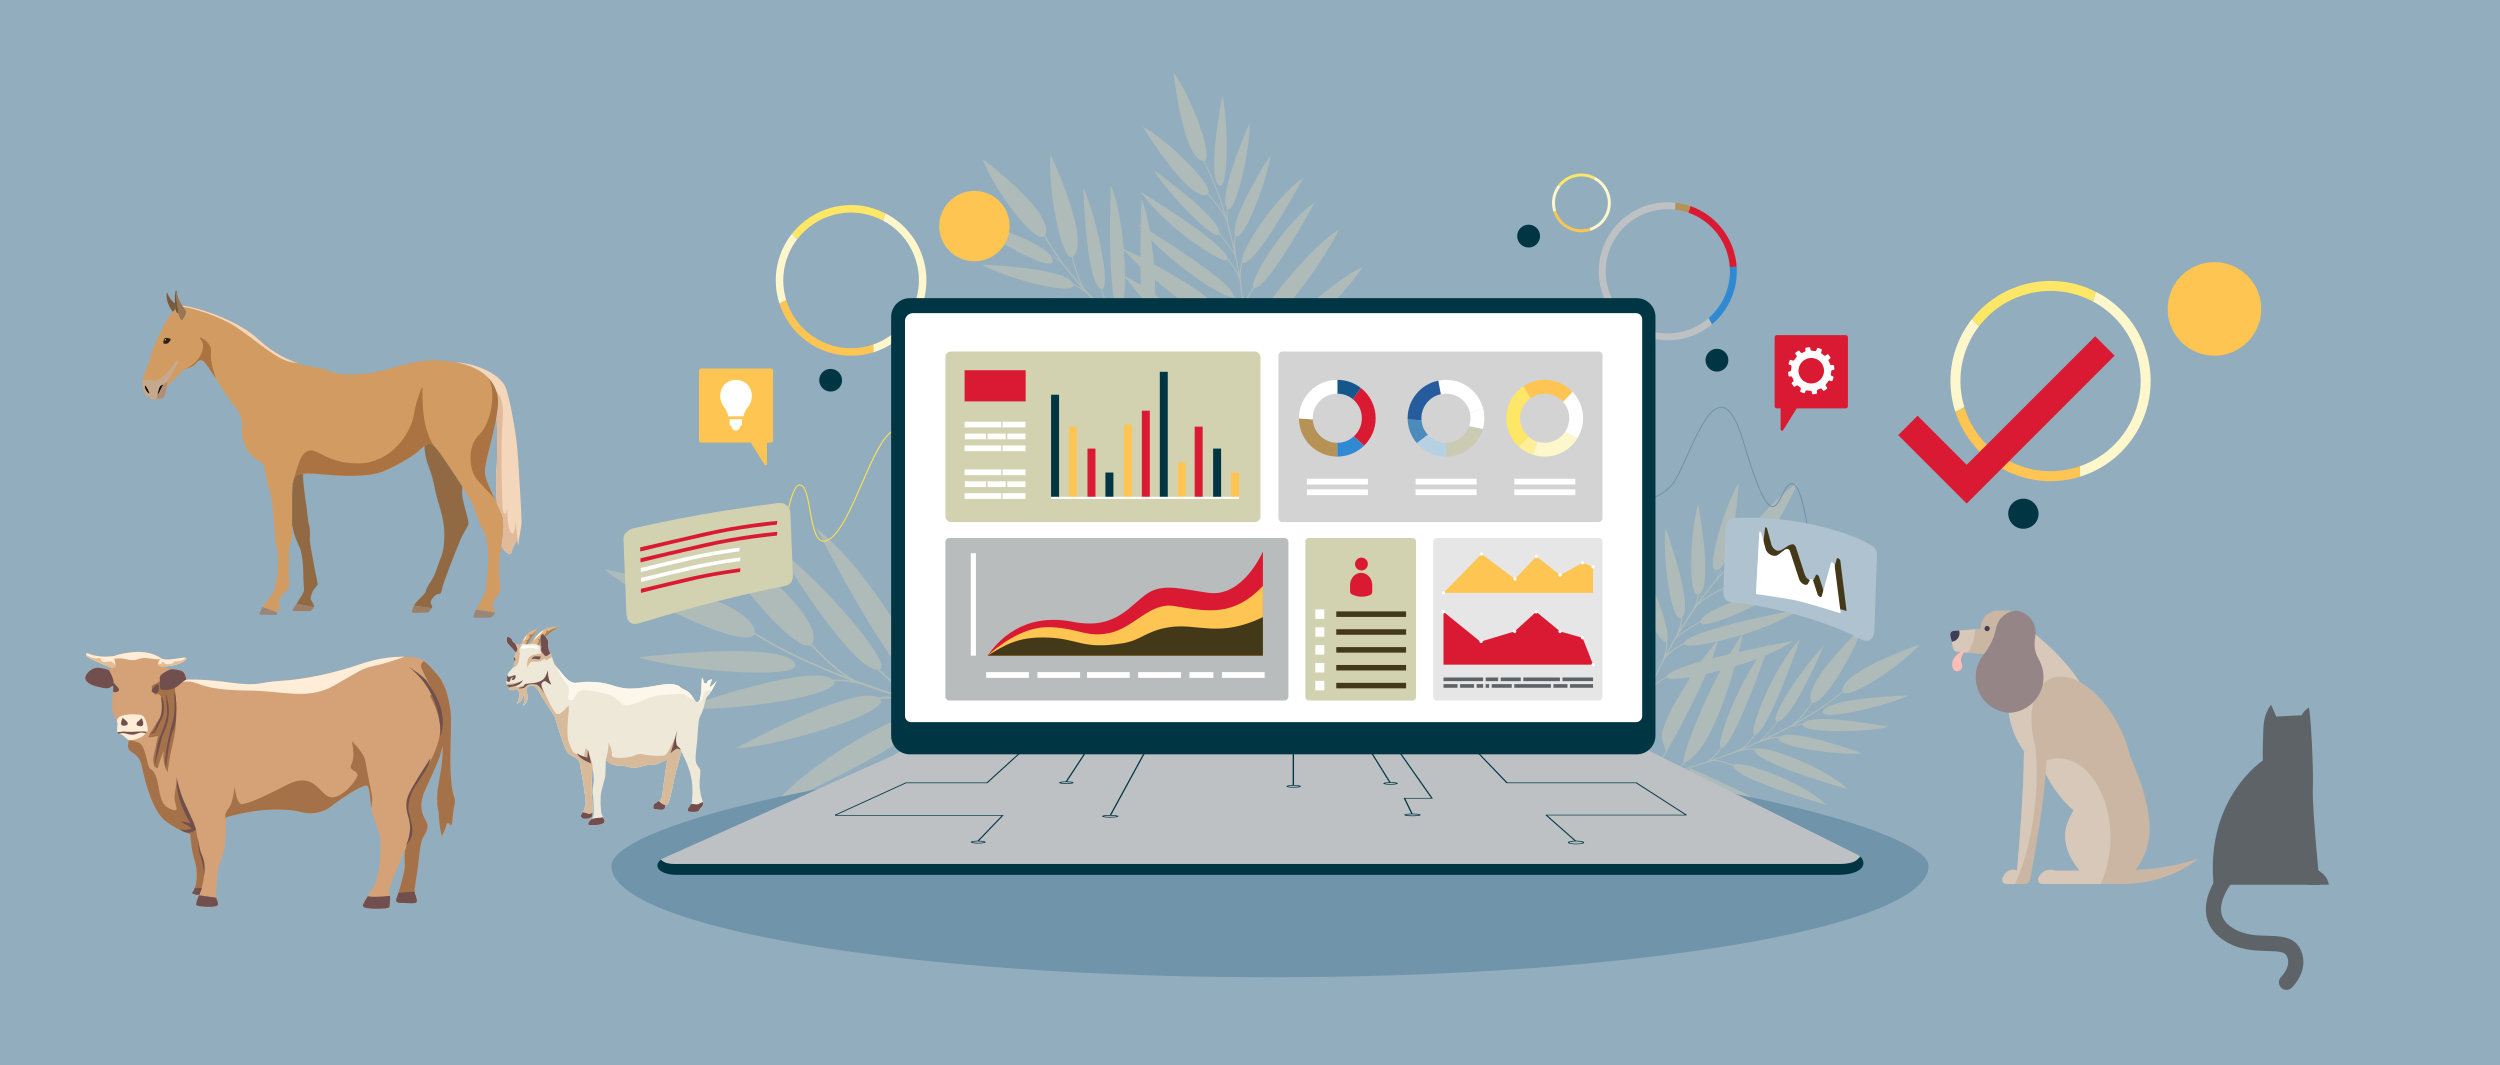 <?xml version="1.0" encoding="UTF-8"?><svg id="_1" xmlns="http://www.w3.org/2000/svg" xmlns:xlink="http://www.w3.org/1999/xlink" viewBox="0 0 1551.77 661.3"><defs><style>.cls-1{fill:#b7d3ff;}.cls-1,.cls-2,.cls-3,.cls-4,.cls-5,.cls-6,.cls-7,.cls-8,.cls-9,.cls-10,.cls-11,.cls-12,.cls-13,.cls-14,.cls-15,.cls-16,.cls-17,.cls-18,.cls-19,.cls-20,.cls-21,.cls-22,.cls-23,.cls-24,.cls-25,.cls-26,.cls-27,.cls-28,.cls-29,.cls-30,.cls-31,.cls-32,.cls-33,.cls-34,.cls-35,.cls-36,.cls-37,.cls-38,.cls-39,.cls-40,.cls-41,.cls-42,.cls-43,.cls-44,.cls-45,.cls-46,.cls-47,.cls-48,.cls-49,.cls-50,.cls-51,.cls-52,.cls-53,.cls-54,.cls-55,.cls-56{stroke-width:0px;}.cls-2{fill:#aa7341;}.cls-3,.cls-57{fill:none;}.cls-4{fill:#7094aa;}.cls-5{fill:#b79257;}.cls-6{fill:#ffef99;}.cls-7{fill:url(#linear-gradient);}.cls-8{fill:#fcf7ea;}.cls-9{fill:#af8f75;}.cls-10{fill:#c6a98d;}.cls-11{fill:#7a593d;}.cls-12{fill:#9e7e64;}.cls-13{fill:#febeb5;}.cls-14{fill:#b7d1e4;}.cls-15{fill:#5e6367;}.cls-16{fill:#2d1f11;}.cls-17{fill:#fee666;}.cls-18{fill:#968587;}.cls-19{fill:#cab6a3;}.cls-20{fill:#2f8ad3;}.cls-21{fill:#aec2cf;}.cls-22{fill:#da1a32;}.cls-23{fill:#265b9d;}.cls-24{fill:#f4d6ba;}.cls-25{fill:#998679;}.cls-26{fill:#d3d3d3;}.cls-27{fill:#714f4e;}.cls-28{fill:#110b06;}.cls-29{fill:#a47148;}.cls-30{fill:#eee8d8;}.cls-31{fill:#e7bc91;}.cls-32{fill:#997552;}.cls-33{fill:#deb589;}.cls-34{fill:#d2d2b1;}.cls-35{fill:#433818;}.cls-36{fill:#d7ba9a;}.cls-37{fill:#cbcab3;}.cls-38{fill:#d19b61;}.cls-57{stroke:#da1a32;stroke-miterlimit:10;stroke-width:17px;}.cls-39{fill:#b9bcbd;}.cls-40{fill:#fec553;}.cls-41{fill:#92adbe;}.cls-58{opacity:.4;}.cls-59{opacity:.5;}.cls-42{fill:#3b3e54;}.cls-43{fill:#15568c;}.cls-44{fill:#bec1c3;}.cls-45{fill:#916a44;}.cls-46{fill:#ffedd8;}.cls-47{fill:#003644;}.cls-48{fill:#d4a276;}.cls-49{fill:#fff7cc;}.cls-50{fill:#fff;}.cls-51{fill:#e6e6e6;}.cls-52{fill:#4b8cbc;}.cls-53{fill:#e0ba9b;}.cls-54{fill:#d7c8b9;}.cls-55{fill:#775438;}.cls-56{fill:#ab8257;}</style><linearGradient id="linear-gradient" x1="622.97" y1="270.87" x2="445.72" y2="340.57" gradientUnits="userSpaceOnUse"><stop offset="0" stop-color="#fee666"/><stop offset="1" stop-color="#fedf36"/><stop offset="1" stop-color="#000"/></linearGradient></defs><rect class="cls-41" width="1551.77" height="661.3"/><g class="cls-59"><path class="cls-37" d="M1048.38,476.83l.29,1.37c8.66,20.73,74.06,40.78,72.02,38.71-17.14-17.36-67.6-38.33-72.04-40.16,3.52-1.05,6.94-2.12,10.24-3.21v.02s-.02,0,.01-.03c.85-.28,1.85-.61,2.43-.81v.02c4.12-1.34,10.87,1.22,14.49,2.77.02.36.27.79.68,1.32,6.53,8.56,57.34,22.8,57.34,22.8-16.29-15.26-54.67-28.37-57.73-24.74-2.92-1.26-7.87-3.11-11.85-3.16,3.76-1.3,7.37-2.63,10.82-3.95l.03.07c6.97-2.73,11.61-2.79,13.88-2.55-.18.41-.01.98.56,1.73,6.53,8.55,57.32,22.8,57.32,22.8-15.67-14.67-51.79-27.36-57.25-25.09-1.45-.22-4.17-.36-8.19.52,3.6-1.46,7.02-2.93,10.26-4.38v.02c.09-.04.18-.09.28-.14.15-.07.31-.14.46-.21v.02c5.19-2.03,9.08-2.59,11.67-2.64-3.36,5.13,36.22,11.14,51.87,9.72,0,0-42.61-15.78-51-10.51-.09.05-.16.11-.23.16-1.81-.02-4.11.1-7.37.97,4.62-2.18,8.32-4.01,12.81-6.4h0s.07-.03.22-.1c3.08-1.16,5.87-1.85,8.53-2.17-1.77,5.37,37.98,5.33,53.25,1.64,0,0-44.93-9.06-52.53-2.65-.29.25-.52.49-.66.72l-.02-.29c-1.86.21-3.83.63-5.89,1.24.29-.16.58-.32.86-.47,19.3-10.75,29.13-19.49,29.91-20.2,3.44,5.32,36.77-16.77,47.81-29.56,0,0-44.86,15.24-47.94,27.23-.23.89-.22,1.57-.01,2.07l-.2-.22c-.19.17-9.52,8.64-28.62,19.41,4.08-3.72,8.02-9.09,10.29-12.41,5.86,2.14,26.32-31.26,30.75-47.08,0,0-34.63,33.25-32.11,45.02.18.83.47,1.4.85,1.75-2.76,4.01-7.98,11.04-12.78,14.39-.83.45-1.9.98-2.77,1.44,0,0-.24.07-.25.07h0c-4.48,2.44-9.61,5-15.26,7.6,2.92-2.8,7.47-8.3,9.96-11.44.13-.02.33-.07.48-.12,9.37-2.87,27.87-46.65,27.87-46.65-11.67,11.09-34.63,45.63-29.02,46.76-3.09,3.89-8.67,10.71-11,12.27-3.23,1.46-6.62,2.92-10.16,4.37,3.47-2.59,6.3-6.16,7.92-8.46.32-.1.7-.31,1.14-.66,9-7.1,26.59-58.93,26.59-58.93-16.52,17.5-32.31,57.45-28.46,59.57-2.08,2.87-5.86,7.45-10.27,9.73-5.44,2.17-11.22,4.31-17.37,6.38,3.35-2.42,6.06-6,7.33-7.84.34-.03.77-.23,1.3-.65,6.93-5.47,20-40.74,25.64-56.65,6.85-2.83,13.02-5.93,17.69-9.17,0,0-6.39,1.15-15.53,2.99.35-1.02.55-1.6.55-1.6-.54.58-1.09,1.19-1.63,1.82-5.23,1.06-11.27,2.33-17.49,3.73,1.34-5.23,2.23-9.13,2.59-10.8,12.99-4.05,26.59-9.61,35.54-15.83,0,0-62.43,11.37-71.24,19.84-.44.42-.71.79-.84,1.11-2.81,1.39-7.17,3.87-10.39,7.15,1.87-3.52,3.74-6.87,5.6-10.06,1.95-2.24,10.29-7.16,15.04-9.87,1.13,6.04,43.18-13.31,56.84-24.05,0,0-52.89,13.44-56.67,22.87-.06.15-.13.37-.17.5-3.85,2.18-10.58,6.23-14.04,8.92,3.31-5.58,6.71-10.96,9.62-14.91h0s.11-.3.12-.31c.58-.85,1.27-1.96,1.85-2.78,4.17-4.57,12.75-9.09,17.64-11.44.4.45,1.06.83,2.05,1.14,13.92,4.26,54.89-27.53,54.89-27.53-19.02,2.48-59.61,19.38-57.29,25.82-4.05,1.93-10.6,5.33-15.19,9.1,3.06-4.19,5.96-7.87,8.63-11.06h0c9.14-10.97,15.45-16.18,15.62-16.32l-.26-.25c.59.29,1.4.39,2.47.27,14.42-1.58,34.32-46.57,34.32-46.57-15.67,9.84-43.29,41.79-37.09,46.12-.57.47-5.43,4.57-12.54,12.65,1.6-3.21,2.69-6.51,2.69-6.51l-3.85,7.83c-3.44,3.99-7.36,8.86-11.54,14.65-.2.27-.39.55-.6.83.81-2.08,1.38-4.1,1.71-6.02l-.34-.07c.28-.12.58-.33.89-.6,7.94-7.09-1.1-55.5-1.1-55.5-4.99,15.51-6.58,57.18-.12,56.06-.48,2.75-1.4,5.5-2.9,8.58-.09.15-.08.07-.1.06-2.73,4.36-5.39,8.17-8.16,12.73,1.17-3.31,1.37-5.54,1.41-7.45.07-.07.13-.13.2-.21,6.61-8.09-10.52-54.95-10.52-54.95-2.3,16.22,3.32,58.58,9.55,55.76-.16,2.71-.98,6.72-3.6,11.87h.02c-.09.16-.18.31-.26.46-.07.09-.14.19-.18.27h.02c-1.85,3.21-3.73,6.59-5.62,10.17,1.22-4.1,1.15-6.98.95-8.52,2.92-5.42-10.78-45.05-27.65-63.5,0,0,15,55.24,24.94,63.26.87.71,1.54.96,2.04.83.2,2.41-.06,7.27-3.58,14.21l.09.04c-1.72,3.45-3.44,7.05-5.14,10.82.1-4.18-1.91-9.62-3.3-12.86,4.43-2.71-9.69-44.76-27.24-63.95,0,0,14.98,55.29,24.91,63.31.62.5,1.1.88,1.53.96,1.71,4,4.52,11.39,2.68,15.7h.02s-.65,1.47-1.01,2.33c0,0,0,0,0,0-1.42,3.29-2.81,6.69-4.19,10.21l1.53-3.15c-9.31,21.16-28.21,56.1-29.65,58.73l2.96,2.96c11.76-12.86,27.12-14.11,27.12-14.11.99-.21,4.93-.93,5.54-1.05,0,0,6.65-1.48,11.19-2.69v-.02s.03-.02.04-.02c3.69-.98,7.28-2.01,10.76-3.04ZM1090.7,408.88c-13.65,20.31-25.47,52.29-22.66,55.17-1.56,2.25-5.13,6.87-9.23,8.89-6.03,1.99-12.4,3.92-19.1,5.75,2.53-1.63,4.84-3.85,6.51-5.63,13.52-6.46,24.47-37.94,30.53-59.44,4.7-1.43,9.42-3.02,13.95-4.74ZM1073.57,406.01c-3.64.85-7.27,1.74-10.78,2.64,1.41-3.9,2.49-7.44,3.1-10.43,4.73-1.08,9.94-2.47,15.27-4.11-2.56,3.65-5.1,7.67-7.59,11.9ZM1024.92,426.6c2.71-6.16,5.49-11.94,8.28-17.35,2.88-4.31,8.49-7.66,11.99-9.45.95,1.73,9.23.99,20.21-1.47l-9.68,12.23c-9.83,2.78-17.73,5.64-20.34,8.15-.52.5-.78.92-.83,1.27-2.25,1.08-6.63,3.42-9.63,6.61ZM1004.45,488.55c-4.06,2.09-7.25,4.53-11.12,8.8l-2.17-2.17.08.03c.28-.52,25.53-47,32.89-66.54,2.68-3.81,8.01-6.75,10.65-8.04,1.15,1.16,6.52.95,14.06-.28-.25.72-.49,1.44-.75,2.15-7.03,11.35-12.14,18.84-16.13,31.06-1.58,8.66,2.96,10.4,1.75,13.18-.6,1.37-9.46,15.62-9.46,15.62-7.3.88-13.57,2.89-18.51,5.49l-1.29.71ZM1037.43,479.29c-3.85,1.03-7.95,1.87-12.01,2.82.89-1.48,1.09-1.85,2.2-3.46,3.82-6.59,21.19-36.66,31.32-60.31,2.88-.64,5.89-1.39,8.98-2.21-13.89,26.13-24.57,55.42-22.78,57.18-2.05,2.1-4.85,4.59-7.71,5.97Z"/><path class="cls-37" d="M1079.34,299.67c-9.33,14.92-22.36,59.24-12.78,53.91,9.58-5.33,12.78-53.91,12.78-53.91Z"/><path class="cls-37" d="M1131.87,440.7c-6.11,7.84,37.37-1.67,52.55-9,0,0-46.45,1.17-52.55,9Z"/><path class="cls-37" d="M1101.89,535.68c-13.27-18.39-69.05-53.38-69.05-53.38,6.94,26.36,70.67,55.61,69.05,53.38Z"/></g><g class="cls-59"><path class="cls-37" d="M773.71,206.9h1.45c22.88-4.07,57.86-65.62,55.3-64.02-21.39,13.4-53.93,59.65-56.77,63.72-.27-3.79-.58-7.48-.94-11.07h.02s-.01.03-.02-.01c-.09-.92-.2-2-.27-2.64h.02c-.43-4.46,3.67-10.71,6.05-14.01.37.06.86-.1,1.49-.39,10.11-4.67,35.93-52.78,35.93-52.78-19.08,13.02-40.95,48.84-37.98,52.74-1.93,2.67-4.91,7.25-5.85,11.26-.47-4.09-1-8.03-1.56-11.82h.08c-1.19-7.66-.21-12.37.55-14.6.37.27.99.23,1.87-.18,10.11-4.67,35.93-52.76,35.93-52.76-18.35,12.53-39.29,46.15-38.22,52.18-.55,1.41-1.31,4.13-1.32,8.39-.67-3.97-1.38-7.75-2.11-11.35h.02c-.02-.1-.05-.2-.08-.31-.04-.17-.07-.34-.1-.51h.02c-.89-5.69-.57-9.75-.04-12.37,4.42,4.55,19.4-34.09,21.49-50.21,0,0-25.52,39.48-22.09,49.15.04.1.07.18.11.27-.43,1.82-.82,4.17-.68,7.67-1.16-5.16-2.18-9.3-3.58-14.38h0s-.02-.08-.05-.24c-.48-3.37-.55-6.34-.27-9.11,5.02,3,13.93-37.17,13.63-53.42,0,0-19.27,43.34-14.5,52.46.18.35.38.63.58.83l-.29-.04c-.21,1.92-.23,4.01-.07,6.23-.1-.32-.19-.65-.28-.97-6.51-21.91-13.14-33.81-13.67-34.76,6.15-2.28-8.66-40.91-19.1-54.95,0,0,5.29,48.74,16.72,54.55.85.43,1.54.58,2.09.48l-.27.16c.13.23,6.58,11.56,13.16,33.28-2.84-4.95-7.37-10.15-10.22-13.19,3.48-5.44-25.65-33.62-40.63-41.65,0,0,25.79,42.46,38.25,42.56.88,0,1.52-.16,1.96-.47,3.43,3.69,9.35,10.55,11.65,16.14.27.95.56,2.14.83,3.13,0,0,.02.26.02.26h0c1.45,5.07,2.89,10.83,4.24,17.12-2.17-3.59-6.7-9.41-9.32-12.64,0-.14,0-.35-.01-.51-.79-10.11-40.84-38.65-40.84-38.65,8.57,14.29,38.29,45.24,40.7,39.83,3.23,3.99,8.86,11.17,9.91,13.88.74,3.59,1.46,7.34,2.13,11.24-1.84-4.09-4.81-7.75-6.77-9.91-.03-.35-.16-.78-.41-1.3-5.15-10.69-53.53-40.12-53.53-40.12,13.96,20.62,50.76,45.56,53.76,42.14,2.44,2.75,6.21,7.6,7.51,12.56.96,5.98,1.82,12.3,2.54,18.98-1.69-3.93-4.7-7.47-6.28-9.16.05-.35-.06-.83-.36-1.46-3.97-8.23-36.64-29.37-51.45-38.64-1.32-7.55-3.06-14.49-5.28-19.93,0,0-.27,6.72-.47,16.36-.96-.59-1.49-.91-1.49-.91.46.68.95,1.37,1.47,2.06-.11,5.52-.18,11.9-.17,18.5-4.98-2.53-8.72-4.3-10.33-5.05-1.17-14.03-3.72-29.01-7.99-39.46,0,0-2.57,65.62,4,76.42.33.54.64.89.93,1.1.77,3.15,2.3,8.11,4.89,12.11-3.13-2.68-6.1-5.32-8.9-7.92-1.82-2.47-4.91-12.01-6.58-17.42,6.36.22-3.73-46.61-11.5-62.82,0,0,1.67,56.44,10.35,62.39.14.09.34.22.47.28,1.34,4.38,3.92,12.09,5.85,16.18-4.89-4.6-9.56-9.24-12.89-13.07h0s-.28-.19-.29-.2c-.73-.78-1.69-1.73-2.39-2.5-3.68-5.25-6.31-14.92-7.58-20.39.54-.3,1.08-.89,1.61-1.81,7.43-13.1-15.46-61.64-15.46-61.64-1.78,19.77,6.16,64.57,13.18,63.68,1.04,4.53,3.01,11.91,5.78,17.39-3.54-4.04-6.6-7.79-9.23-11.2h0c-9.02-11.7-12.87-19.24-12.96-19.44l-.31.21c.42-.53.7-1.33.83-2.43,1.64-14.92-39.31-45.15-39.31-45.15,6.41,18.05,32.46,53.13,38.24,47.84.35.69,3.4,6.52,9.95,15.51-2.88-2.34-5.97-4.18-5.97-4.18l7.05,5.65c3.25,4.38,7.29,9.43,12.2,14.95.23.26.47.53.7.79-1.92-1.29-3.83-2.32-5.69-3.08l-.14.33c-.06-.31-.2-.66-.41-1.03-5.38-9.61-56.3-11.38-56.3-11.38,14.54,8.53,56.27,19.52,56.59,12.74,2.67,1.11,5.24,2.66,8.01,4.86.13.12.06.1.04.11,3.79,3.74,7.04,7.28,11.01,11.11-3.08-1.92-5.29-2.63-7.2-3.11-.06-.08-.11-.16-.17-.25-6.68-8.49-57.87-1.73-57.87-1.73,15.87,5.97,59.92,9.83,58.47,2.9,2.7.77,6.57,2.5,11.19,6.31v-.02c.14.12.28.25.41.37.08.09.16.18.23.25l.02-.02c2.81,2.59,5.81,5.25,9,7.96-3.87-2.15-6.79-2.73-8.4-2.87-4.81-4.17-47.93.75-70.36,13.64,0,0,59.16-2.72,69.5-10.95.91-.72,1.31-1.34,1.29-1.88,2.48.34,7.33,1.69,13.55,6.82l.06-.08c3.1,2.51,6.35,5.06,9.77,7.62-4.2-1.04-10.14-.23-13.73.44-1.74-5.09-47.39-.29-70.72,13.12,0,0,59.21-2.68,69.55-10.91.64-.51,1.14-.91,1.31-1.33,4.43-.82,12.52-2,16.46.82v-.02s1.35.99,2.13,1.55c0,0,0,0,0,0,3,2.17,6.12,4.34,9.37,6.52l-2.84-2.26c19.28,14.16,50.32,41.11,52.65,43.16l3.66-2.33c-10.34-14.78-8.15-30.56-8.15-30.56,0-1.05.17-5.19.19-5.83,0,0,0-7.05-.2-11.91l-.02-.02s-.02-.02-.02-.03c-.16-3.95-.39-7.81-.65-11.55ZM714.6,148.87c17.45,18.36,47.08,37.49,50.62,35.29,1.92,2.09,5.78,6.73,6.9,11.33.65,6.54,1.17,13.4,1.51,20.58-1.08-2.92-2.79-5.76-4.22-7.85-3.48-15.11-32.81-33.25-53.17-44.21-.39-5.07-.93-10.19-1.65-15.15ZM707.84,165.52c.04,3.86.12,7.73.25,11.48-3.62-2.3-6.95-4.19-9.84-5.48-.02-5.02-.25-10.6-.72-16.34,3.12,3.4,6.6,6.88,10.31,10.34ZM717.69,219.3c-5.61-4.13-10.83-8.23-15.66-12.27-3.71-3.88-5.82-10.29-6.84-14.24,1.96-.57,3.08-9.1,3.06-20.74l10.17,12.53c.6,10.55,1.71,19.18,3.65,22.38.39.64.75.99,1.1,1.12.58,2.51,1.97,7.46,4.51,11.22ZM775.66,253.92c1.2,4.57,2.94,8.34,6.38,13.21l-2.68,1.71.05-.08c-.46-.4-41.73-36.36-59.81-48.2-3.25-3.56-5.02-9.61-5.72-12.56,1.43-.9,2.43-6.37,2.88-14.27.67.41,1.34.82,2,1.24,9.88,9.66,16.29,16.51,27.74,23.29,8.39,3.55,11.17-.65,13.7,1.2,1.25.91,13.65,13.07,13.65,13.07-.75,7.57-.13,14.35,1.38,19.93l.43,1.47ZM773.73,218.51c.17,4.12.1,8.45.15,12.77-1.29-1.23-1.62-1.51-3-3-5.8-5.34-32.26-29.65-53.87-45.2,0-3.05-.07-6.26-.21-9.57,23.27,19.91,50.45,37.29,52.63,35.87,1.66,2.55,3.55,5.93,4.3,9.13Z"/><path class="cls-37" d="M601.74,135.77c12.97,12.79,54.81,35.91,51.58,25.04-3.23-10.87-51.58-25.04-51.58-25.04Z"/><path class="cls-37" d="M756,114.45c6.54,7.93,6.73-38.12,2.73-55.11,0,0-9.28,47.18-2.73,55.11Z"/><path class="cls-37" d="M845.19,166.1c-21.55,9.27-69.45,57.73-69.45,57.73,28.19-1.07,72.07-58.86,69.45-57.73Z"/></g><g class="cls-59"><path class="cls-37" d="M593.66,441.14c-8.44-2.91-16.37-10.09-20.82-14.66,6.31-4.77-32.18-71.85-66.16-98.74,0,0,44.8,87.76,62.67,98.08.89.51,1.62.79,2.21.88,3.49,3.68,9.46,9.3,16.31,13.02-6.69-1.67-13.1-3.39-19.23-5.14-4.56-2.18-16.28-12.88-22.79-19,9.7-3.47-40.16-59.05-63.84-75.77,0,0,44.33,73.19,61.76,75.87.28.05.65.08.88.09,5.26,4.96,14.78,13.57,20.72,17.8-10.74-3.16-20.54-6.39-29.16-9.57h0s-.44-.07-.45-.07c-1.67-.6-3.71-1.25-5.32-1.85-9.41-4.71-20.53-15.88-26.5-22.31.6-.72.97-1.81,1.07-3.34,1.44-21.61-68.89-71.87-68.89-71.87,11.99,27.04,57.12,81.22,67,75.89,4.92,5.33,13.34,13.88,21.57,19.44-36.83-14.23-55.65-26.89-56.03-27.15l-.31.45c.24-.94.07-2.16-.57-3.69-8.6-20.57-92.47-36.08-92.47-36.08,23,19.93,88.12,50.63,92.86,40.25,1.58,1.06,21.36,14.09,58.54,28.23.54.2,1.1.41,1.65.62-3.83-.55-7.46-.79-10.82-.68l.03.51c-.31-.37-.78-.75-1.36-1.12-15.2-9.46-92.9,18.36-92.9,18.36,28.15,2.62,99-7.64,94.45-16.74,4.83-.12,9.97.39,15.76,1.65.28.09.42.09.41.13h0c8.63,3.09,15.68,5.4,24.49,8.08-6.05-.71-10.17-.32-13.39.18-.14-.08-.28-.15-.45-.23-16.32-7.21-88.14,31.96-88.14,31.96,28.24-1.53,97.21-22.53,89.89-30.78,4.63-.58,11.71-.6,21.46,1.67v-.03c.29.08.59.16.88.25.19.08.36.14.52.18v-.03c6.15,1.74,12.62,3.46,19.42,5.13-7.4-.53-12.22.42-14.73,1.2-10.32-2.63-71.37,29.33-95.48,59.55,0,0,86.78-38.58,96.19-55.51.82-1.48.97-2.55.55-3.23,3.97-1.02,12.26-2.11,25.38.94l.03-.13-6.9-2.72Z"/><path class="cls-37" d="M492.38,410.37c12.91,12.38-67.02,6.74-95.97-2.4,0,0,83.06-9.98,95.97,2.4Z"/></g><path class="cls-4" d="M1128.73,345.26c-4.64-3.21-5.94-9.98-5.99-10.26-3.08-22.17-6.53-33.73-10.25-34.37-1.51-.26-3.2,1.38-5.03,4.89-.3.57-.59,1.14-.87,1.71-2.02,3.99-3.92,7.75-6.61,7.51-2.18-.2-4.46-3.04-7.2-8.92-3.04-6.53-6.62-16.84-10.95-31.5-4.06-13.74-8.5-20.87-13.19-21.18-7.55-.5-15.1,16.4-21.17,29.98-2.77,6.21-5.39,12.07-7.66,15.52-5.91,8.98-15.02,11.75-21.63,12.5-8.01.9-16.79-.63-24.11-4.2l.29-.6c7.2,3.52,15.86,5.03,23.75,4.14,6.46-.73,15.38-3.44,21.15-12.2,2.24-3.4,4.85-9.24,7.61-15.42,6.47-14.49,13.81-30.9,21.82-30.37,5.07.34,9.58,7.42,13.78,21.65,7.94,26.89,13.53,39.58,17.58,39.95.06,0,.12,0,.18,0,2.15,0,3.91-3.48,5.77-7.15.29-.57.58-1.15.88-1.72,2-3.84,3.88-5.56,5.73-5.24,4.15.72,7.58,11.81,10.79,34.92.01.05,1.3,6.77,5.71,9.82l-.38.55Z"/><path class="cls-21" d="M1071.1,327.82l-1.38,39.23c-.11,3.14.95,6.08,4.47,6.72,0,0,15.57.85,39.07,7.28,28.84,7.89,42.74,16.21,42.74,16.21,5.4,1.97,7.27-1.95,7.43-6.2l1.64-46.68c.12-3.44-2.13-5.53-5.17-6.87,0,0-13.22-8.22-43.14-13.55-20.45-3.65-38.94-2.49-38.94-2.49-3.47-.51-6.59,2.43-6.72,6.35Z"/><path class="cls-35" d="M1096.25,327.38c.27.14.54.43.6.78l2.76,10.17c.45,1.37,1.6,2.6,2.77,3.21.76.4.8.3,2.13.26,1.32-.04,5.1-3.14,6.85-3.72,1.84-.61,2.45,0,3.23,1.18l5.7,17.51c.46,1.43,1.62,2.63,2.77,3.23,1.16.6,2.31.61,2.78-.34l1.36-2.71c.16-.31.54-.31.93-.11.38.2.77.6.93,1.07l2.71,8.34c.21.66.74,1.2,1.28,1.48.53.28,1.06.28,1.28-.16l5.73-20.69c.14-.49.64-.5,1.13-.24.53.28,1.06.86,1.14,1.52l3.84,31.04-29.26-7.74-25.82-6.83,4.54-37.05c.04-.31.32-.33.61-.19Z"/><path class="cls-50" d="M1110.99,341.9l5.7,17.51c.46,1.44,1.62,2.63,2.77,3.23,1.15.6,2.31.6,2.78-.34l1.36-2.71c.16-.31.54-.31.93-.1.39.2.77.6.93,1.07l2.71,8.33c.21.66.74,1.21,1.27,1.48.53.27,1.06.28,1.28-.15l5.73-20.69c.14-.49.64-.5,1.13-.24.53.28,1.06.86,1.14,1.52l3.84,29.94s-23.27-7.33-29.45-8.4c-11.59-2.01-23.25-3.67-23.25-3.67l2.16-38.44c.04-.31.32-.33.61-.19.27.14.54.43.6.78l2.76,10.16c.46,1.37,1.6,2.6,2.77,3.21.76.4,2.14,1.24,3.99.63,1.84-.61,5.21-4.5,6.59-4.09,0,0,1.27.1,1.63,1.17Z"/><path class="cls-49" d="M491.56,145.09c-8.74,11.12-12.35,26.02-8.52,40.73.22.88.49,1.75.78,2.6l4.19-2.15c-.16-.53-.32-1.09-.46-1.63-3.4-13.06-.29-26.27,7.32-36.2l-3.31-3.35ZM548.11,136.91c9.99,5.34,17.83,14.7,20.9,26.53,5.57,21.41-6.39,43.28-26.98,50.38l.02,4.88c23.78-7.29,37.79-32.13,31.47-56.44-3.52-13.53-12.61-24.12-24.17-29.94l-1.24,4.59Z"/><path class="cls-17" d="M491.57,145.1l3.31,3.35c5.51-7.2,13.37-12.68,22.8-15.14,10.66-2.78,21.41-1.2,30.42,3.61l1.25-4.59c-9.8-4.98-21.4-6.52-32.85-3.54-10.26,2.67-18.84,8.57-24.94,16.31Z"/><path class="cls-40" d="M483.83,188.42c7.52,23.42,32.15,37.15,56.24,30.87.68-.18,1.35-.38,2-.59l-.02-4.88c-1.01.35-2.07.67-3.14.95-21.95,5.72-44.36-6.99-50.88-28.5l-4.19,2.15Z"/><path class="cls-40" d="M626.69,140.34c0,12.07-9.79,21.86-21.86,21.86s-21.86-9.79-21.86-21.86,9.79-21.86,21.86-21.86,21.86,9.79,21.86,21.86Z"/><path class="cls-47" d="M517.46,229.24c3.78,1.04,6,4.92,4.97,8.66-1.03,3.74-4.93,5.93-8.71,4.89-3.78-1.04-6-4.92-4.97-8.66,1.03-3.74,4.93-5.93,8.71-4.89Z"/><g class="cls-58"><path class="cls-1" d="M1060.55,197.46l2.03,3.9s.05-.04.07-.06c-.68-1.3-1.36-2.62-2.03-3.91-.02.02-.05.05-.08.07Z"/></g><path class="cls-44" d="M992.38,168.39c0,23.66,19.18,42.84,42.84,42.84,10.4,0,19.94-3.71,27.36-9.87l-2.03-3.9c-6.78,5.91-15.63,9.49-25.33,9.49-21.29,0-38.55-17.26-38.55-38.55s17.26-38.56,38.55-38.56c1.5,0,2.98.09,4.44.26l.44-4.27c-1.6-.18-3.23-.28-4.88-.28-23.66,0-42.84,19.18-42.84,42.84Z"/><path class="cls-20" d="M1060.63,197.39c.67,1.28,1.34,2.61,2.03,3.91,9.41-7.86,15.4-19.69,15.4-32.91,0-.95-.03-1.89-.09-2.82l-4.28.16c.06.87.09,1.76.09,2.66,0,11.56-5.09,21.93-13.15,29Z"/><path class="cls-22" d="M1047.86,131.96c14.28,4.96,24.76,18.08,25.82,33.77l4.28-.16c-1.14-17.5-12.78-32.13-28.68-37.65l-1.43,4.04Z"/><path class="cls-5" d="M1039.66,130.09c2.85.32,5.59.95,8.21,1.87l1.43-4.04c-2.93-1.02-6.01-1.73-9.19-2.09l-.44,4.27Z"/><path class="cls-49" d="M967.26,114.64c-3.41,4.34-4.82,10.15-3.33,15.89.09.34.19.68.31,1.01l1.64-.84c-.06-.21-.12-.42-.18-.64-1.33-5.1-.11-10.25,2.86-14.13l-1.29-1.31ZM989.33,111.45c3.9,2.08,6.96,5.74,8.16,10.36,2.17,8.35-2.5,16.89-10.53,19.66v1.9c9.29-2.85,14.76-12.54,12.29-22.03-1.37-5.28-4.92-9.42-9.43-11.68l-.49,1.79Z"/><path class="cls-17" d="M967.26,114.64l1.3,1.31c2.15-2.81,5.22-4.95,8.9-5.91,4.16-1.08,8.36-.47,11.87,1.41l.49-1.79c-3.82-1.94-8.35-2.55-12.82-1.38-4,1.04-7.35,3.35-9.73,6.36Z"/><path class="cls-40" d="M964.24,131.55c2.93,9.14,12.54,14.5,21.95,12.05.27-.07.52-.15.78-.23v-1.9c-.4.14-.82.26-1.24.37-8.57,2.23-17.31-2.73-19.86-11.12l-1.64.84Z"/><path class="cls-47" d="M953.84,141.53c2.77,2.77,2.77,7.26,0,10.03-2.77,2.77-7.26,2.77-10.03,0-2.77-2.77-2.77-7.26,0-10.03,2.77-2.77,7.26-2.77,10.03,0Z"/><path class="cls-47" d="M1070.74,218.56c2.77,2.77,2.77,7.27,0,10.04-2.77,2.77-7.26,2.77-10.03,0-2.77-2.77-2.77-7.26,0-10.04,2.77-2.77,7.26-2.77,10.03,0Z"/><path class="cls-7" d="M480,358.04l-.35-.58c.24-.15.48-.28.72-.42,2.86-1.64,5.12-2.94,5.96-18.14,1.4-25.5,6.37-37.67,9.46-38.17,4.35-.7,5.81,7.54,7.36,16.26,1.44,8.15,2.93,16.58,6.7,18.32,1.24.58,2.67.38,4.36-.61,7.2-4.21,13.88-19.57,20.34-34.42,6.85-15.75,13.33-30.63,20.54-33.66,1.87-.78,3.62-.83,5.19-.13,4.45,1.97,7.08,9.36,10.13,17.93,3.38,9.49,7.2,20.25,14.3,24.39,14.55,8.49,27.99-9.77,36.89-21.85.4-.55.79-1.08,1.18-1.6l.55.4c-.38.52-.78,1.05-1.18,1.59-9.04,12.27-22.69,30.82-37.77,22.03-7.31-4.27-11.19-15.15-14.6-24.75-2.87-8.07-5.58-15.69-9.77-17.54-1.42-.63-2.94-.58-4.66.14-6.97,2.92-13.69,18.37-20.18,33.3-6.5,14.95-13.23,30.41-20.62,34.73-1.87,1.09-3.55,1.31-4.99.64-4.09-1.89-5.61-10.5-7.08-18.82-1.48-8.39-2.9-16.31-6.58-15.71-2.41.39-7.48,11.79-8.89,37.53-.81,14.81-2.92,16.75-6.3,18.69-.23.13-.47.27-.7.41Z"/><path class="cls-34" d="M490.61,318.44l1.52,38.6c.12,3.09-1.04,5.99-4.93,6.61l-11.68,2.48c-21.47,4.56-42.76,9.98-63.8,16.25l-14.72,4.39c-5.95,1.94-8.02-1.92-8.19-6.1l-1.81-45.93c-.13-3.39,2.34-5.44,5.7-6.76l12.91-2.78c20.14-4.33,40.43-7.9,60.84-10.71l16.73-2.3c3.83-.5,7.26,2.39,7.41,6.25Z"/><path class="cls-22" d="M482.47,323.35l-.35,2.34s-24.63,2.28-46.41,7.62c-14.47,3.16-31.12,7.23-38.28,9l-.05-2.55c6.16-1.45,20.24-4.74,38.6-8.96,24.96-5.73,46.49-7.45,46.49-7.45Z"/><path class="cls-22" d="M482.55,330.11l-.35,2.34s-24.62,2.28-46.4,7.61c-14.42,3.16-31.01,7.21-38.21,8.99l-.06-2.55c6.19-1.45,20.24-4.74,38.53-8.94,24.97-5.73,46.49-7.45,46.49-7.45Z"/><path class="cls-50" d="M459.08,339.9l-.14,2.3s-18.21,2.25-34.19,6.35c-9.97,2.19-21.31,5.06-27.03,6.54l-.06-2.54c5.01-1.21,14.75-3.55,27.16-6.47,18.34-4.31,34.26-6.18,34.26-6.18Z"/><path class="cls-50" d="M459.54,345.99l-.13,2.29s-18.2,2.25-34.19,6.35c-10.16,2.24-21.76,5.18-27.36,6.63l-.05-2.54c4.9-1.19,14.8-3.58,27.48-6.56,18.34-4.31,34.26-6.18,34.26-6.18Z"/><path class="cls-22" d="M459.54,352.75l-.13,2.29s-18.2,2.25-34.19,6.35c-10.16,2.24-21.76,5.18-27.36,6.63l-.05-2.54c4.9-1.19,14.8-3.58,27.48-6.56,18.34-4.31,34.26-6.18,34.26-6.18Z"/><path class="cls-4" d="M1197.11,537.46c0,38.18-183.03,69.13-408.8,69.13s-408.8-30.95-408.8-69.13c0-26.46,180.01-71.54,405.79-71.54s411.82,47.3,411.82,71.54Z"/><path class="cls-47" d="M1140.58,543.04H420.41c-11.27,0-15.39-5.5-10.08-9.53,2.09,1.62,5.67,2.75,10.08,2.75h720.17c6.56,0,11.75-1.95,14.19-4.57,4.86,5.16.38,11.35-14.19,11.35Z"/><path class="cls-44" d="M1154.57,531.69c-2.44,2.62-3.38,4.57-14.19,4.57H420.21c-7.28,0-7.99-1.13-10.08-2.75.11-.09.24-.18.36-.27l143.93-64.31c8.22-5.61,21.18-8.91,34.95-8.91h412.03c9.54,0,18.38,2.51,23.37,6.62l128.96,64.28c.31.26.58.51.83.76Z"/><path class="cls-47" d="M865.38,462.72l22.83,32.55h-17l.23.44h0l4.48,9.31c-1.46.03-4.25.18-4.25.8,0,.79,4.55.81,5.06.81s5.07-.02,5.07-.81-4.25-.81-5-.81l-4.47-9.3h17.1l-23.24-33.13-.83.15ZM876.74,506.18c-2.37,0-3.87-.23-4.16-.37.29-.15,1.8-.37,4.16-.37s3.87.23,4.16.37c-.29.14-1.79.37-4.16.37Z"/><path class="cls-47" d="M676.24,462.57l-14.76,22.47c-1.68.02-4.06.21-4.06.78,0,.62,2.82.79,4.48.79s4.48-.17,4.48-.79c0-.57-2.31-.75-3.98-.78l14.67-22.33-.83-.14ZM661.9,486.18c-2.3,0-3.5-.26-3.62-.33.11-.11,1.31-.37,3.62-.37,2.17,0,3.37.23,3.59.35-.22.12-1.41.35-3.59.35Z"/><path class="cls-47" d="M712.47,462.59l-23.6,43.28c-1.09,0-4.81.09-4.81.81,0,.79,4.55.81,5.07.81s5.07-.02,5.07-.81c0-.64-3.02-.78-4.42-.81l23.54-43.17-.84-.12ZM689.12,507.06c-2.37,0-3.87-.23-4.16-.37.29-.14,1.8-.37,4.16-.37s3.87.23,4.16.37c-.29.14-1.8.37-4.16.37Z"/><path class="cls-47" d="M612.89,486.14l25.71-23.39-.76-.21-25.46,23.16h-50.26s-43.93,20.04-43.93,20.04l.38.21h-.25v.44h103.31l-14.87,15.45c-2.1.03-4.21.3-4.21.87,0,.6,2.39.87,4.62.87s4.62-.27,4.62-.87c0-.55-2.01-.82-4.05-.86l14.87-15.46h0l.42-.44h-104.01l43.46-19.83,50.42.02ZM610.9,522.71c-.08.12-1.32.43-3.74.43s-3.68-.31-3.74-.43c.06-.12,1.3-.43,3.74-.43s3.67.31,3.74.43Z"/><path class="cls-47" d="M1046.81,506.15v-.17l.34-.14-31.28-20.16h-80.18l-22.3-23.13-.78.19,22.46,23.38h80.37l30.39,19.58h-86.41v.27l-.13.03.13.11v.02h.02l17.78,15.72c-2.09.09-4.01.47-4.01,1.1,0,.73,2.6,1.13,5.05,1.13s5.05-.4,5.05-1.13-2.6-1.13-5.05-1.13c-.02,0-.04,0-.05,0l-17.76-15.7h86.35ZM982.44,522.97c0,.28-1.63.69-4.17.69s-4.17-.41-4.17-.69,1.63-.69,4.17-.69,4.17.41,4.17.69Z"/><path class="cls-47" d="M803.22,487.32v-24.67h-.87v24.68c-1.66.04-3.83.23-3.83.78,0,.62,2.82.79,4.48.79s4.48-.16,4.48-.79-2.58-.77-4.26-.79ZM803,488.45c-2.3,0-3.5-.26-3.62-.33.11-.11,1.31-.37,3.62-.37,2.17,0,3.36.23,3.58.35-.22.12-1.41.35-3.58.35Z"/><path class="cls-47" d="M863.13,485.5h0l-14.26-22.93-.82.14,14.18,22.8c-1.62.05-3.57.25-3.57.77,0,.62,2.81.79,4.48.79s4.48-.17,4.48-.79-2.82-.79-4.48-.79ZM863.13,486.63c-2.3,0-3.5-.26-3.62-.33.11-.11,1.31-.37,3.62-.37,2.17,0,3.37.23,3.59.35-.22.12-1.41.35-3.59.35Z"/><path class="cls-50" d="M897.75,367.78c0,.28-.23.51-.51.51s-.52-.23-.52-.51.23-.51.52-.51.51.23.51.51Z"/><path class="cls-47" d="M564.75,185.07h451.19c6.41,0,11.62,5.21,11.62,11.62v259.92c0,6.41-5.21,11.62-11.62,11.62h-451.19c-6.41,0-11.62-5.21-11.62-11.62V196.68c0-6.41,5.21-11.62,11.62-11.62Z"/><path class="cls-50" d="M566.64,194.38h448.87c2.1,0,3.8,1.7,3.8,3.8v246.24c0,2.1-1.7,3.8-3.8,3.8h-449.97c-2.1,0-3.8-1.7-3.8-3.8v-245.13c0-2.71,2.2-4.91,4.91-4.91Z"/><path class="cls-39" d="M589.33,333.94h207.89c1.39,0,2.51,1.12,2.51,2.51v95.87c0,1.39-1.13,2.51-2.51,2.51h-207.9c-1.38,0-2.51-1.12-2.51-2.51v-95.87c0-1.39,1.13-2.51,2.51-2.51Z"/><path class="cls-26" d="M795.95,218.2h196.33c1.33,0,2.42,1.08,2.42,2.42v101.01c0,1.33-1.08,2.41-2.41,2.41h-196.33c-1.33,0-2.42-1.08-2.42-2.42v-101.01c0-1.33,1.08-2.41,2.41-2.41Z"/><rect class="cls-34" x="586.81" y="218.2" width="195.58" height="105.84" rx="3.41" ry="3.41"/><path class="cls-34" d="M812.38,333.94h64.44c1.17,0,2.13.95,2.13,2.13v96.63c0,1.17-.95,2.13-2.13,2.13h-64.45c-1.17,0-2.13-.95-2.13-2.13v-96.63c0-1.18.95-2.13,2.13-2.13Z"/><path class="cls-51" d="M992.6,434.83h-100.93c-1.15,0-2.09-.96-2.09-2.13v-96.63c0-1.18.94-2.13,2.09-2.13h100.93c1.15,0,2.09.95,2.09,2.13v96.63c0,1.17-.94,2.13-2.09,2.13Z"/><rect class="cls-35" x="829.44" y="379.5" width="43.33" height="3.42"/><rect class="cls-50" x="816.44" y="378.26" width="5.57" height="5.9"/><rect class="cls-35" x="829.44" y="390.58" width="43.33" height="3.42"/><rect class="cls-50" x="816.44" y="389.35" width="5.57" height="5.9"/><rect class="cls-35" x="829.44" y="401.67" width="43.33" height="3.42"/><rect class="cls-50" x="816.44" y="400.43" width="5.57" height="5.9"/><rect class="cls-35" x="829.44" y="412.75" width="43.33" height="3.42"/><rect class="cls-50" x="816.44" y="411.51" width="5.57" height="5.9"/><rect class="cls-35" x="829.44" y="423.84" width="43.33" height="3.42"/><rect class="cls-50" x="816.44" y="422.6" width="5.57" height="5.9"/><rect class="cls-15" x="895.99" y="420.53" width="24.6" height="2.26"/><rect class="cls-15" x="922.16" y="420.53" width="7.77" height="2.26"/><rect class="cls-15" x="931.51" y="420.53" width="12.45" height="2.26"/><rect class="cls-15" x="945.54" y="420.53" width="22.73" height="2.26"/><rect class="cls-15" x="969.84" y="420.53" width="18.99" height="2.26"/><rect class="cls-15" x="895.99" y="424.64" width="8.71" height="2.26"/><rect class="cls-15" x="906.27" y="424.64" width="8.7" height="2.26"/><rect class="cls-15" x="916.56" y="424.64" width="4.03" height="2.26"/><rect class="cls-15" x="922.16" y="424.64" width="2.16" height="2.26"/><rect class="cls-15" x="925.9" y="424.64" width="12.45" height="2.26"/><rect class="cls-15" x="939.93" y="424.64" width="22.73" height="2.26"/><rect class="cls-15" x="964.23" y="424.64" width="8.71" height="2.26"/><rect class="cls-15" x="974.52" y="424.64" width="14.31" height="2.26"/><rect class="cls-40" x="731.03" y="287.11" width="4.95" height="21.66"/><rect class="cls-47" x="719.89" y="230.78" width="4.95" height="77.98"/><rect class="cls-22" x="708.74" y="254.92" width="4.95" height="53.85"/><rect class="cls-40" x="697.6" y="263.58" width="4.95" height="45.18"/><rect class="cls-47" x="686.15" y="293.3" width="4.95" height="15.47"/><rect class="cls-22" x="675.01" y="278.44" width="4.95" height="30.33"/><rect class="cls-40" x="663.56" y="264.82" width="4.95" height="43.94"/><rect class="cls-40" x="764.14" y="293.3" width="4.95" height="15.47"/><rect class="cls-47" x="753" y="278.44" width="4.95" height="30.33"/><rect class="cls-22" x="741.55" y="264.82" width="4.95" height="43.94"/><rect class="cls-47" x="652.42" y="245.02" width="4.95" height="63.75"/><rect class="cls-50" x="710.09" y="250.68" width="1.34" height="116.68" transform="translate(1019.78 -401.74) rotate(90)"/><rect class="cls-22" x="598.73" y="229.79" width="37.91" height="19.36"/><path class="cls-43" d="M844.72,240.81l-4.96,7.01c-2.64-2.17-6.01-3.47-9.68-3.47v-8.57c5.52,0,10.61,1.88,14.65,5.04Z"/><path class="cls-5" d="M830.07,274.84v8.57c-13.13,0-23.77-10.62-23.82-23.74l8.59.66c.38,8.08,7.06,14.51,15.23,14.51Z"/><path class="cls-20" d="M846.73,276.61c-4.3,4.21-10.18,6.8-16.66,6.8v-8.57c3.97,0,7.58-1.52,10.29-4l6.37,5.77Z"/><path class="cls-22" d="M853.89,259.59c0,6.66-2.74,12.69-7.16,17.01l-6.37-5.77c3.04-2.78,4.95-6.79,4.95-11.24,0-4.74-2.16-8.97-5.56-11.77l4.96-7.01c5.58,4.36,9.17,11.15,9.17,18.78Z"/><path class="cls-50" d="M830.07,235.78v8.57c-8.42,0-15.25,6.83-15.25,15.24,0,.25,0,.49.02.74l-8.59-.66v-.07c0-13.15,10.66-23.82,23.82-23.82Z"/><rect class="cls-50" x="811.19" y="297.17" width="37.89" height="3.57"/><rect class="cls-50" x="811.19" y="303.76" width="37.89" height="3.57"/><rect class="cls-50" x="878.66" y="297.17" width="37.89" height="3.57"/><rect class="cls-50" x="878.66" y="303.76" width="37.89" height="3.57"/><rect class="cls-50" x="939.93" y="297.17" width="37.9" height="3.57"/><rect class="cls-50" x="939.93" y="303.76" width="37.9" height="3.57"/><rect class="cls-50" x="598.73" y="261.76" width="22.73" height="3.55"/><rect class="cls-50" x="622.26" y="261.76" width="14.26" height="3.55"/><rect class="cls-50" x="625.23" y="269.13" width="11.3" height="3.55"/><rect class="cls-50" x="612.99" y="269.13" width="11.29" height="3.55"/><rect class="cls-50" x="598.88" y="269.13" width="13.18" height="3.55"/><rect class="cls-50" x="598.73" y="276.5" width="22.73" height="3.55"/><rect class="cls-50" x="622.26" y="276.5" width="14.26" height="3.55"/><rect class="cls-50" x="598.73" y="291.39" width="22.73" height="3.55"/><rect class="cls-50" x="622.26" y="291.39" width="14.26" height="3.55"/><rect class="cls-50" x="625.23" y="298.76" width="11.3" height="3.55"/><rect class="cls-50" x="612.99" y="298.76" width="11.29" height="3.55"/><rect class="cls-50" x="598.88" y="298.76" width="13.18" height="3.55"/><rect class="cls-50" x="598.73" y="306.13" width="22.73" height="3.55"/><rect class="cls-50" x="622.26" y="306.13" width="14.26" height="3.55"/><rect class="cls-50" x="758.46" y="417.19" width="26.51" height="3.57"/><rect class="cls-50" x="706.5" y="417.19" width="26.51" height="3.57"/><rect class="cls-50" x="674.69" y="417.19" width="26.51" height="3.57"/><rect class="cls-50" x="643.93" y="417.19" width="26.51" height="3.57"/><rect class="cls-50" x="612.12" y="417.19" width="26.51" height="3.57"/><rect class="cls-50" x="738.31" y="417.19" width="14.85" height="3.57"/><polygon class="cls-40" points="895.99 367.99 919.61 343.85 940.32 359.32 953.69 345.36 968.36 356.98 982.32 349.31 988.83 351.89 988.83 367.99 895.99 367.99"/><polygon class="cls-22" points="895.99 412.55 895.99 379.75 918.89 398.32 940.16 391.9 953.55 379.75 968.36 391.94 982.32 395.92 988.83 412.55 895.99 412.55"/><path class="cls-37" d="M911.95,264.53c-2.04,6-7.73,10.31-14.41,10.31h0v8.57s0,0,0,0c10.82,0,19.96-7.22,22.86-17.1l-8.44-1.78Z"/><path class="cls-52" d="M886.32,269.92l-6.88,5.17c-3.4-3.97-5.53-9.08-5.71-14.69l8.61.41c.27,3.5,1.73,6.68,3.98,9.11Z"/><path class="cls-14" d="M897.53,274.84v8.57c-7.24,0-13.72-3.23-18.09-8.33l6.88-5.17c2.78,3.03,6.77,4.92,11.21,4.92Z"/><path class="cls-50" d="M921.35,259.59c0,2.33-.33,4.59-.96,6.72l-8.44-1.78c.54-1.55.83-3.21.83-4.94,0-1.13-.12-2.23-.36-3.29l8.13-2.84c.52,1.96.8,4.01.8,6.13Z"/><path class="cls-50" d="M920.55,253.46l-8.13,2.84c-1.5-6.84-7.59-11.96-14.88-11.96-1.1,0-2.19.12-3.22.35l-1.61-8.43c1.56-.32,3.17-.49,4.83-.49,11.03,0,20.32,7.51,23.02,17.69Z"/><path class="cls-23" d="M882.29,259.59c0,.41.02.81.05,1.21l-8.61-.41c0-.27-.01-.53-.01-.8,0-11.5,8.15-21.09,18.99-23.33l1.61,8.43c-6.88,1.47-12.03,7.59-12.03,14.9Z"/><path class="cls-6" d="M954.45,274.2l-2.79,8.12c-3.38-1.06-6.44-2.86-8.99-5.21l6.18-5.98c1.61,1.39,3.51,2.45,5.59,3.07Z"/><path class="cls-49" d="M979.16,271.97c-4.18,6.86-11.73,11.44-20.36,11.44-2.49,0-4.89-.38-7.14-1.09l2.79-8.12c1.38.41,2.84.64,4.36.64,5.3,0,9.96-2.7,12.7-6.81l7.66,3.94Z"/><path class="cls-50" d="M982.62,259.59c0,4.54-1.27,8.77-3.46,12.38l-7.66-3.94c1.61-2.41,2.55-5.32,2.55-8.44,0-3.91-1.47-7.48-3.89-10.17l5.89-6.26c4.08,4.27,6.58,10.06,6.58,16.43Z"/><path class="cls-40" d="M976.05,243.16l-5.89,6.26c-2.79-3.11-6.84-5.07-11.35-5.07-3.27,0-6.3,1.03-8.79,2.79l-4.47-7.33c3.79-2.54,8.35-4.03,13.26-4.03,6.78,0,12.91,2.83,17.24,7.38Z"/><path class="cls-17" d="M950.02,247.14c-1.61,1.14-2.99,2.59-4.06,4.26l-6.75-5.34c1.7-2.46,3.86-4.58,6.34-6.26l4.47,7.33Z"/><path class="cls-17" d="M948.85,271.13l-6.18,5.98c-4.73-4.34-7.69-10.58-7.69-17.51,0-5.03,1.56-9.69,4.21-13.53l6.75,5.34c-1.52,2.36-2.4,5.18-2.4,8.19,0,4.62,2.05,8.75,5.29,11.54Z"/><path class="cls-22" d="M849.05,350.1c0,2.2-1.79,3.99-3.99,3.99s-3.99-1.78-3.99-3.99,1.79-3.99,3.99-3.99,3.99,1.79,3.99,3.99Z"/><path class="cls-22" d="M851.77,363.17v4.3c0,.81-.48,1.53-1.22,1.85-1.65.7-3.43,1.08-5.3,1.08-2.19,0-4.27-.53-6.14-1.47-.68-.34-1.11-1.03-1.11-1.79v-3.96c0-4.2,3.09-7.63,6.88-7.63,1.9,0,3.62.86,4.86,2.24,1.25,1.38,2.02,3.29,2.02,5.39Z"/><path class="cls-50" d="M897.02,367.99c0,.57-.46,1.03-1.03,1.03s-1.03-.46-1.03-1.03.46-1.03,1.03-1.03,1.03.46,1.03,1.03Z"/><path class="cls-50" d="M920.37,398.11c0,.57-.46,1.03-1.03,1.03s-1.03-.46-1.03-1.03.46-1.03,1.03-1.03,1.03.46,1.03,1.03Z"/><path class="cls-50" d="M954.57,379.75c0,.57-.46,1.03-1.03,1.03s-1.03-.46-1.03-1.03.46-1.03,1.03-1.03,1.03.46,1.03,1.03Z"/><path class="cls-50" d="M897.02,379.75c0,.57-.46,1.03-1.03,1.03s-1.03-.46-1.03-1.03.46-1.03,1.03-1.03,1.03.46,1.03,1.03Z"/><path class="cls-50" d="M941.18,391.9c0,.57-.46,1.03-1.03,1.03s-1.03-.46-1.03-1.03.46-1.03,1.03-1.03,1.03.46,1.03,1.03Z"/><path class="cls-50" d="M969.38,391.94c0,.57-.46,1.03-1.03,1.03s-1.03-.46-1.03-1.03.46-1.03,1.03-1.03,1.03.46,1.03,1.03Z"/><path class="cls-50" d="M983.29,395.84c0,.57-.46,1.03-1.03,1.03s-1.03-.46-1.03-1.03.46-1.03,1.03-1.03,1.03.46,1.03,1.03Z"/><path class="cls-50" d="M989.86,412.55c0,.57-.46,1.03-1.03,1.03s-1.03-.46-1.03-1.03.46-1.03,1.03-1.03,1.03.46,1.03,1.03Z"/><path class="cls-50" d="M920.65,343.85c0,.57-.46,1.03-1.03,1.03s-1.03-.46-1.03-1.03.46-1.03,1.03-1.03,1.03.46,1.03,1.03Z"/><path class="cls-50" d="M954.71,345.33c0,.57-.46,1.03-1.03,1.03s-1.03-.46-1.03-1.03.46-1.03,1.03-1.03,1.03.46,1.03,1.03Z"/><path class="cls-50" d="M969.42,356.94c0,.57-.46,1.03-1.03,1.03s-1.03-.46-1.03-1.03.46-1.03,1.03-1.03,1.03.46,1.03,1.03Z"/><path class="cls-50" d="M989.86,351.84c0,.57-.46,1.03-1.03,1.03s-1.03-.46-1.03-1.03.46-1.03,1.03-1.03,1.03.46,1.03,1.03Z"/><circle class="cls-50" cx="940.33" cy="359.3" r="1.03"/><path class="cls-50" d="M983.33,349.28c0,.57-.46,1.03-1.03,1.03s-1.03-.46-1.03-1.03.46-1.03,1.03-1.03,1.03.46,1.03,1.03Z"/><path class="cls-22" d="M612.96,406.98c2.34-2.81,17.53-27.95,52.83-21.04,27.48,5.39,35.69-10.83,46.89-17.88,9.69-6.1,21.33-2.3,37.46-.08,21.58,2.98,33.77-25.69,33.77-25.69v64.68h-170.95Z"/><path class="cls-40" d="M612.96,406.98c5.3-4.69,21.43-18.62,39.46-17.69,18.03.94,21.75,6.51,36.13,3.66,15.02-2.98,25.16-19.28,40.21-16.79,20.77,3.44,36.7,6.88,55.15-12.43v43.24h-170.95Z"/><path class="cls-35" d="M612.96,406.98c10.6-6.4,18.58-11.99,37.67-11.23,19.09.76,21.16,7.57,46.25,3.53,11.62-1.87,14.05-7.51,28.44-9.9,17.89-2.97,30.87,7.03,58.58-6.33v23.93h-170.95Z"/><rect class="cls-50" x="602.58" y="343.36" width="3.18" height="63.62"/><path class="cls-40" d="M478.46,228.74h-43.19c-.77,0-1.39.62-1.39,1.39v43.19c0,.77.62,1.39,1.39,1.39h30.74l8.43,13.55c.47.76,1.65.43,1.65-.47v-13.08h2.37c.77,0,1.39-.62,1.39-1.39v-43.19c0-.77-.62-1.39-1.39-1.39Z"/><path class="cls-50" d="M452.88,260.2v1.7s-.03,1.23-.03,1.23h0v.05c0,.76.6,1.4,1.36,1.43h0s-.02,0-.02,0v.11c-.01,1.4,1.1,2.54,2.5,2.55,1.4.01,2.54-1.11,2.55-2.5v-.11s-.02,0-.02,0h0c.74-.06,1.32-.66,1.33-1.41v-1.28s.03-1.77.03-1.77h-7.7Z"/><path class="cls-50" d="M466.5,243.59c-2.05-10.28-17.11-10.46-19.24-.19-.14.68-.22,1.37-.23,2.09-.05,2.78.9,5.33,2.51,7.33,1.24,1.54,2.06,3.37,2.41,5.29.02.12.06.22.1.33h9.42c.02-.07.05-.13.07-.21.1-.53.25-1.09.44-1.63,0,0,0-.02.01-.03.46-1.31,1.16-2.54,2.06-3.62,1.63-1.94,2.62-4.44,2.65-7.18,0-.75-.07-1.48-.21-2.19Z"/><path class="cls-22" d="M1102.9,208.01h42.75c.76,0,1.37.61,1.37,1.37v42.74c0,.76-.62,1.38-1.37,1.38h-30.43l-8.34,13.41c-.47.75-1.63.42-1.63-.46v-12.95h-2.35c-.76,0-1.37-.62-1.37-1.38v-42.74c0-.76.61-1.37,1.37-1.37Z"/><path class="cls-50" d="M1110.89,233.72l.74-.11c.36-.05.69.17.81.51.21.63.47,1.24.78,1.82.17.33.09.74-.21.96l-.65.46c-.28.2-.34.59-.14.86l1.12,1.57c.2.28.59.34.86.14l.83-.59c.28-.21.67-.18.93.06.48.43,1,.83,1.54,1.18.29.19.42.53.31.86l-.39,1.16c-.11.32.06.67.39.78l1.83.61c.32.11.67-.06.78-.39l.28-.84c.12-.36.5-.56.88-.48.74.16,1.51.25,2.29.28.36.01.67.26.73.62l.15,1.03c.05.34.37.57.7.52l1.9-.29c.34-.05.57-.37.52-.7l-.16-1.03c-.05-.36.16-.69.51-.81.58-.2,1.15-.44,1.68-.71.33-.17.73-.09.95.22l.66.92c.2.28.58.34.86.14l1.56-1.12c.28-.2.34-.59.14-.86l-.75-1.04c-.2-.29-.17-.68.07-.94.54-.6,1.03-1.25,1.45-1.94.18-.3.54-.45.87-.33l.96.32c.32.11.67-.06.78-.39l.61-1.83c.11-.32-.06-.67-.39-.78l-.76-.26c-.36-.12-.56-.48-.49-.85.12-.64.19-1.3.21-1.97.01-.36.26-.67.63-.72l.85-.13c.34-.05.57-.37.52-.7l-.29-1.9c-.05-.34-.37-.57-.7-.52l-.85.13c-.36.05-.69-.16-.81-.51-.25-.73-.56-1.43-.93-2.09-.19-.33-.11-.74.2-.97l.69-.49c.28-.19.34-.58.14-.86l-1.12-1.57c-.2-.28-.59-.34-.86-.14l-.94.68c-.28.2-.65.17-.91-.04-.48-.41-.99-.78-1.53-1.1-.3-.18-.44-.54-.33-.87l.43-1.3c.11-.32-.06-.67-.39-.78l-1.83-.61c-.32-.11-.67.07-.78.39l-.36,1.06c-.12.36-.48.56-.86.48-.67-.13-1.35-.2-2.05-.22-.36-.01-.67-.26-.72-.63l-.16-1.04c-.05-.34-.37-.57-.7-.51l-1.9.29c-.34.04-.57.36-.52.7l.16,1.04c.05.36-.16.69-.51.81-.55.19-1.08.41-1.59.67-.33.16-.73.08-.95-.22l-.66-.93c-.2-.28-.59-.34-.86-.14l-1.57,1.12c-.28.19-.34.58-.14.86l.73,1.02c.21.29.17.67-.07.94-.52.56-.99,1.17-1.4,1.82-.19.29-.53.42-.86.31l-1.22-.41c-.32-.11-.68.07-.78.39l-.61,1.82c-.11.32.07.67.39.78l.94.31c.36.12.56.49.48.86-.15.72-.24,1.45-.26,2.2,0,.37-.26.67-.62.73l-.75.11c-.33.05-.57.36-.52.7l.29,1.9c.05.34.36.57.7.52ZM1116.82,232.8c-1.88-5.35,2.16-10.82,7.83-10.6,3.17.13,6.02,2.23,7.07,5.22,1.88,5.35-2.16,10.82-7.83,10.6-3.16-.12-6.02-2.24-7.07-5.22Z"/><path class="cls-54" d="M1267.38,478.19s-21.35-15.39-21.08-43.5c.27-28.11,1.09-52.46,1.09-52.46,0,0,31.62,18.94,47.03,46.78l-27.03,49.18Z"/><path class="cls-19" d="M1331.66,528.94c-3.32,8.89-9.21,15.81-15.95,19.77h-48c-1.93,0-3.22-1.99-2.44-3.77,1.32-3.02,4.18-5.11,7.49-5.11,1.06,0,2.07.22,3,.61h15.16c-6.73-8-11.6-18.95-7.61-29.61,1.04-2.8,2.35-5.41,3.86-7.79-7.27-6.09-14.14-15.24-19.16-26.38-.47-1.06-.93-2.1-1.34-3.15-9.46-23.41-6.99-46.33,6-52.19,13.57-6.1,33.48,8.78,44.48,33.25,2.23,4.97,3.92,9.94,5.08,14.78h.01s10.88,23.9,11.78,40.13c.82,6.09.12,12.83-2.36,19.46Z"/><path class="cls-54" d="M1310,519.86c0,10.78-2.29,20.75-6.19,28.86h-36.1c-1.93,0-3.22-1.99-2.44-3.77,1.32-3.02,4.18-5.11,7.49-5.11,1.06,0,2.07.22,3,.61h15.16c-6.73-8-11.6-18.95-7.61-29.61,1.04-2.8,2.35-5.41,3.86-7.79-7.27-6.09-14.14-15.24-19.16-26.38-.47-1.06-.93-2.1-1.34-3.15,3.4-1.84,7.06-2.84,10.88-2.84,17.93,0,32.45,22.01,32.45,49.19Z"/><path class="cls-19" d="M1270.35,468.47c-.39,24.97-7.97,65.27-10.2,77.32-.34,1.8-1.76,3-3.32,2.91v.03h-11.69c-1.69,0-2.82-1.99-2.14-3.77,1.15-3.02,3.67-5.11,6.57-5.11.85,0,1.66.18,2.41.51,1.35-15.12,4.23-50.01,4.23-71.8,0-2.02,1.42-3.66,3.2-3.69l4.18-.08,3.47-.07c1.83-.03,3.33,1.67,3.3,3.75Z"/><path class="cls-54" d="M1263.4,496.78c-1.8,20.58-6.51,38.88-12.69,51.94h-5.57c-1.69,0-2.82-1.99-2.14-3.77,1.15-3.02,3.67-5.11,6.57-5.11.85,0,1.66.18,2.41.51,1.35-15.12,4.23-50.01,4.23-71.8,0-2.02,1.42-3.66,3.2-3.69l4.18-.08c.82,9.83.81,20.67-.18,32Z"/><path class="cls-19" d="M1255.08,387.69v20.5l-33.5-3.05-6.23-.57c-1.49,0-2.75-1.02-3.08-2.48l-.82-3.75-.86-3.91c-.3-1.41.69-2.74,2.11-2.83l3.35-.25,10.04-.72,3.18-.23.42-2.61c.8-5.06,5.16-8.8,10.28-8.8h6.41c4.8,0,8.7,3.89,8.7,8.7Z"/><path class="cls-54" d="M1226.09,390.63c-.33,5.28-1.93,10.22-4.51,14.51l-6.23-.57c-1.49,0-2.75-1.02-3.08-2.48l-.82-3.75-.86-3.91c-.3-1.41.69-2.74,2.11-2.83l3.35-.25,10.04-.72Z"/><path class="cls-19" d="M1308.87,548.26l1.32-7.86c35.88.34,54.67-7.65,54.67-7.65-24.5,19.72-54.91,15.69-55.98,15.51Z"/><path class="cls-18" d="M1266.26,429.91c-3.66,7.59-11.05,12.13-18.9,12.53-3.65-.18-7.34-1.26-10.73-3.39-1.67-1.04-3.17-2.29-4.46-3.71-5.46-5.96-7.42-14.75-4.55-22.59.83-2.28,1.98-4.33,3.39-6.11,3.84-4.91,6.82-10.47,7.95-16.6.22-1.15.59-2.29,1.12-3.39,2.15-4.48,6.45-7.22,11.07-7.59.16,0,.33.01.48.04,2.24.25,4.47,1.08,6.49,2.57,4.09,2.98,6.14,8.22,5.23,13.2-.01.05-.03.1-.03.16-.94,4.78-.47,9.78,2.02,13.96,3.65,6.18,4.25,14,.91,20.93Z"/><path class="cls-42" d="M1216.32,392.99c0,2.8-2.14,5.1-4.87,5.35l-.86-3.92c-.3-1.4.69-2.73,2.11-2.83l3.36-.25c.18.53.26,1.07.26,1.65Z"/><path class="cls-42" d="M1235.05,390.15c0,.9-.73,1.63-1.63,1.63s-1.63-.73-1.63-1.63.73-1.63,1.63-1.63,1.63.73,1.63,1.63Z"/><path class="cls-13" d="M1221.05,402.66s-9.45,3.11-9.32,9.87c.13,6.91,8.13,4.25,5.88-.95-1.89-4.35,3.44-8.92,3.44-8.92Z"/><path class="cls-15" d="M1374.02,549.18h65.86s-4.85-47.93-4.29-60c.56-12.07-1.37-47.8-2.55-50,0,0-3.68,2.6-4.23,4.76l-15.92.84-3.23-7.36-.8,1.18c-.94,1.38-1.73,2.86-2.29,4.43-.98,2.74-1.53,5.62-1.65,8.54-.26,6.6-.6,16.82-.34,20.45,0,0-35.5,23.32-30.62,76.5l.06.65Z"/><path class="cls-15" d="M1419.24,614.43c-1.24,0-2.48-.49-3.41-1.46-1.8-1.88-1.74-4.87.14-6.67,0,0,1.79-1.77,3.08-4.38,1.48-3.01,1.65-5.69.51-8.21-1.31-2.89-4.41-3.24-12.29-3.43-8.05-.19-18.06-.44-27.73-7.13-5.86-4.05-9.27-9.3-10.14-15.59-1.78-12.83,8.16-25.08,8.58-25.59,1.66-2.01,4.63-2.3,6.64-.64,2.01,1.66,2.3,4.63.65,6.64-.15.19-7.74,9.66-6.52,18.33.51,3.6,2.53,6.58,6.16,9.1,7.34,5.08,15.44,5.28,22.58,5.45,8.26.2,16.8.41,20.67,8.98,5.56,12.33-5.21,22.85-5.67,23.29-.91.88-2.09,1.31-3.26,1.31Z"/><path class="cls-15" d="M1436.08,539s8.19,2.34,9.45,10.18h-13.3l3.85-10.18Z"/><path class="cls-48" d="M271.67,490.03c-.12,1.07-.71,9.01.12,11.85.83,2.96.47,4.39.95,8.65.36,4.39,1.54,8.53,1.54,8.53,0,0,2.73-5.57,2.73-6.99s2.01-1.3,2.13-.59c.24.71,1.42,3.08,1.9-4.74.59-7.7,2.25-8.89.83-12.21-1.42-3.2-2.37-13.16-2.37-22.87s.95-25.72.12-30.46c-.83-4.62-1.9-15.05-8.18-22.4s-9.48-10.19-13.98-10.79-17.9-1.3-33.9,4.27c-16,5.57-34.73,9.48-49.07,10.31-14.22.71-12.68,3.67-31.64,1.07-19.08-2.49-27.14-1.78-27.14-1.78,0,0-.47-3.79-2.25-5.1s-7.35-1.42-8.06-1.42-4.98-1.78-4.98-1.78c0,0,10.19.59,15.41-4.5,0,0-.12-1.07-1.66-.95-1.42.12-11.14,2.25-13.87.59-2.61-1.66-5.81-3.56-12.33-4.03-6.4-.47-15.53,1.66-17.07,2.49-1.66.83-12.68.59-16.36-1.78,0,0-2.01.12-.83,1.78,1.3,1.66,13.16,6.4,14.46,6.76,1.3.47-.24,1.42-.59,1.78s-.71-.36-5.69-1.19c-5.1-.83-10.19,4.62-8.65,7.59,1.54,2.84,6.04,3.91,10.67,4.86s5.21-1.42,6.16-1.3-1.19,11.85-.36,14.93,3.32,8.53,3.32,8.53c0,0-.71,4.03-.12,5.57.47,1.66,1.78.12,4.03,2.25,2.25,2.25,2.96,2.49,2.96,2.49,0,0-1.3,4.62.59,6.4,2.01,1.9,6.28,2.73,7.7,10.43,1.54,7.82,6.4,27.5,14.93,33.66s14.93,7.7,14.93,7.7c0,0,.83,11.38,2.96,17.3,2.01,6.04,1.19,15.41-1.19,18.61,0,0-1.3.83.71,1.42,1.9.59,3.2.24,3.2.24,0,0-2.61,5.69-1.9,6.64s12.21,1.66,13.16.12c.83-1.66-.36-2.73-.83-4.74s1.3-19.2,1.3-19.2c0,0,3.79-6.64,4.27-15.17.59-8.65.71-15.64.71-15.64,0,0,6.76-2.01,16.95-3.67,10.31-1.54,23.35-1.3,29.39.47,6.04,1.78,13.51.71,18.84-3.56,5.21-4.15,20.27-14.46,22.4-12.68,2.13,1.9,1.42,13.39,3.67,18.84s4.98,14.34,4.5,17.18,1.19,17.54-5.33,28.21c-6.52,10.55-6.16,9.72-5.1,11.02s14.81,1.42,15.64.12c.95-1.19.36-3.91.71-5.57.36-1.54-1.42-3.56-.24-6.87,1.19-3.2,9.36-23.47,9.36-23.47,0,0-.36,7.35,0,10.19.24,2.96-4.39,18.61-4.98,20.03s-.83,3.08,3.32,2.96c4.15,0,9.01.83,9.01-1.07.12-1.78-1.42-4.86-1.42-5.93s2.37-16.83,2.37-16.83c0,0,1.07-11.5,2.25-14.93s4.15-6.16,3.44-9.84c-.59-3.56-7.35-8.77-1.07-22.16,6.16-13.39,9.01-19.56,10.07-24.77.95-5.21.59,4.27-.24,10.55-.95,6.28-2.37,14.58-2.37,14.58Z"/><path class="cls-27" d="M120.92,551.3c-.24.83-.59,1.66-1.07,2.25,0,0-1.3.83.71,1.42,1.66.47,2.84.36,3.2.24l1.42-4.03-4.27.12ZM123.52,555.69c-.59,1.42-2.25,5.33-1.66,6.16.71.95,12.21,1.66,13.16.12.83-1.66-.36-2.73-.83-4.74l-10.67-1.54h0ZM228.29,556.28c-3.79,6.16-3.32,5.69-2.49,6.76,1.07,1.3,14.81,1.42,15.64.12.95-1.19.36-3.91.71-5.57.12-.47,0-.95-.12-1.54,0,0-9.96,1.19-13.75.24ZM247.37,554.15c-.59,1.78-.95,2.96-1.07,3.32-.59,1.42-.83,3.08,3.32,2.96,4.15,0,9.01.83,9.01-1.07.12-1.78-1.42-4.86-1.42-5.93l-9.84.71Z"/><path class="cls-46" d="M99.94,408.49c-2.61-1.54-5.81-3.32-11.97-3.79-6.4-.47-15.53,1.66-17.07,2.49-.59.36-2.49.47-4.62.47,1.66.83,4.03,1.3,6.64,1.07,4.74-.47,5.93,1.19,9.72,1.07,3.79-.12,3.67-2.13,10.55-1.07,6.28.95,6.76.47,6.76-.24Z"/><path class="cls-29" d="M110.49,422.95s-2.61,2.73-1.78,6.28c.83,3.67,1.54,19.91-1.07,30.22-2.49,10.43-3.67,19.91-3.67,19.91,0,0-3.44-5.45-2.37-13.39,0,0-3.08,7.82-3.44,10.07-.47,2.13-4.27-.71-2.61-7.7,1.78-6.99,2.49-11.61,2.49-11.61,0,0-4.74,1.19-5.81.95s6.16-10.07,7.82-13.98c1.54-3.79-.12-11.26-.12-11.26,0,0-.59-2.25-2.84-1.42-2.13.83-3.32-4.62-2.73-5.33s7.11-3.79,8.06-4.5c.83-.71,7.94,1.9,8.06,1.78Z"/><path class="cls-46" d="M251.17,407.66c-6.52-.12-16.47.71-27.61,4.62-16,5.57-34.73,9.48-49.07,10.31-14.22.71-12.68,3.67-31.64,1.07-19.08-2.49-27.14-1.78-27.14-1.78,0,0-.47-3.79-2.25-5.1-.71-.59-2.25-.95-3.67-1.19-2.13,2.73-3.56,5.21-2.37,6.28,2.96,2.73,8.3,0,13.63,1.9s11.97,4.74,33.18,4.86,36.62,6.16,52.86-2.96c16.24-9.24,17.66-10.79,25.13-12.33,4.39-.83,12.8-3.56,18.96-5.69Z"/><path class="cls-29" d="M79.32,458.98c.47.36.59.47.59.47,0,0-1.3,4.62.59,6.4,2.01,1.9,6.28,2.73,7.7,10.43,1.54,7.82,6.4,27.5,14.93,33.66s14.93,7.7,14.93,7.7c0,0,.83,11.38,2.96,17.3,2.01,6.04,1.19,15.41-1.19,18.61,0,0-1.3.83.71,1.42,1.66.47,2.84.36,3.2.24,0,0,4.62-10.43,2.37-19.44-2.13-9.01-3.56-14.93-4.5-20.98-.95-5.93-6.04-11.73-6.04-11.73l-5.57-18.49s-1.19,4.62-1.66,9.6c-.47,5.1,3.91,10.07-1.3,8.41-5.1-1.54-6.99-4.62-8.3-12.33-1.3-7.82-2.84-11.85-5.33-12.92-2.49-1.19-2.49-15.41-8.06-16.71-2.73-.71-4.62-1.42-6.04-1.66Z"/><path class="cls-27" d="M120.92,551.3c-.24.83-.59,1.66-1.07,2.25,0,0-1.3.83.71,1.42,1.66.47,2.84.36,3.2.24h0l1.42-4.03-4.27.12Z"/><path class="cls-29" d="M140.47,508.4v-1.19s6.76-2.01,16.95-3.67c10.31-1.54,23.35-1.3,29.39.47,6.04,1.78,13.51.71,18.84-3.56,5.21-4.15,20.27-14.46,22.4-12.68,1.54,1.42,1.66,8.41,2.49,13.98.36-3.32.71-6.76.36-8.06-.59-3.08-3.2-15.41-4.03-20.86-.71-5.45-8.53-12.8-8.53-12.8,0,0,2.37,9.48-.12,14.22-2.49,4.86,5.1,3.56,3.44,7.82s-10.9,14.58-17.18,12.56c-6.28-1.9-9.72-16-26.07-7.59-16.47,8.53-23.82,11.38-27.85,12.09-3.91.59-4.98-11.02-4.98-11.02,0,0-.59,9.96-3.91,13.98-3.32,4.15-1.19,6.28-1.19,6.28Z"/><path class="cls-29" d="M271.67,490.03c-.12,1.07-.71,9.01.12,11.85.83,2.96.47,4.39.95,8.65.36,4.39,1.54,8.53,1.54,8.53,0,0,2.73-5.57,2.73-6.99s2.01-1.3,2.13-.59c.24.71,1.42,3.08,1.9-4.74.59-7.7,2.25-8.89.83-12.21-1.42-3.2-2.37-13.16-2.37-22.87s.95-25.72.12-30.46c-.83-4.62-1.9-15.05-8.18-22.4-3.44-4.15-6.04-6.76-8.3-8.41,0,0-3.2,1.3-.95,5.69s6.16,12.56,6.52,13.75c.24.83-.83,1.42-1.9,2.01,3.32,6.04,5.93,12.8,6.4,19.08,1.07,13.98-14.22,35.2-14.93,36.27-.71,1.19-5.45,6.16-5.45,11.85-.12,5.57,3.2,15.88,1.66,19.56-.71,1.9-2.01,5.69-3.2,9.72-.12,2.25-.24,6.99,0,9.13.24,2.96-4.39,18.61-4.98,20.03s-.83,3.08,3.32,2.96c4.15,0,9.01.83,9.01-1.07.12-1.78-1.42-4.86-1.42-5.93s2.37-16.83,2.37-16.83c0,0,1.07-11.5,2.25-14.93s4.15-6.16,3.44-9.84c-.59-3.56-7.35-8.77-1.07-22.16,6.16-13.39,9.01-19.56,10.07-24.77.95-5.21.59,4.27-.24,10.55-.95,6.28-2.37,14.58-2.37,14.58Z"/><path class="cls-27" d="M247.37,554.15c-.59,1.78-.95,2.96-1.07,3.32-.59,1.42-.83,3.08,3.32,2.96,4.15,0,9.01.83,9.01-1.07.12-1.78-1.42-4.86-1.42-5.93l-9.84.71Z"/><path class="cls-27" d="M267.05,470.71c-1.42,2.49-5.93,9.01-10.19,16.36-4.27,7.23-6.16,11.5-3.32,20.27,2.84,8.65-1.54,17.42-1.54,17.42,0,0,4.27-4.27,4.03-9.36-.24-4.98-2.49-10.79-2.61-13.39-.12-2.49.71-7.47,2.84-11.38,2.01-3.91,11.14-15.41,10.79-19.91Z"/><path class="cls-27" d="M99.94,432.43s1.78,9.6-1.19,14.46c-2.96,4.74-1.9,7.11-5.57,8.18,0,0,2.37,1.66,4.74-3.91,2.49-5.57,3.44-6.4,3.67-8.89s.47-8.3-1.66-9.84Z"/><path class="cls-27" d="M102.78,430.54s.71,4.5.95,11.02c.24,6.52-4.86,15.53-5.81,19.91-.95,4.27-2.25,15.05-2.25,15.05,0,0,4.86-18.49,5.1-19.67.12-1.3,7.59-11.97,2.01-26.31Z"/><path class="cls-27" d="M108,429.82s1.19,10.55-.59,17.18c-1.78,6.64-6.28,24.06-4.39,29.51,0,0,1.66-16.95,4.39-22.87,2.84-5.81,2.49-22.76.59-23.82Z"/><path class="cls-27" d="M123.05,520.25c0,.59-.24,6.87,1.42,11.26,1.66,4.27,2.49,11.85,2.01,12.92,0,0,1.3-6.28-.12-10.79-1.3-4.5-2.61-4.74-3.32-13.39Z"/><path class="cls-27" d="M111.44,514.92c1.66.95,3.08,1.54,4.27,1.9,4.27.24,5.93-2.01,5.93-2.01,0,0-2.61-7.35-6.87-16.12-4.27-8.77-5.1-16.47-5.1-16.47-.83,15.05,8.65,28.8,8.65,28.8,0,0-7.23-1.78-5.57-.71,1.54,1.19,6.4,2.84,5.81,4.15-.36.71-4.27.71-7.11.47Z"/><path class="cls-27" d="M253.42,413.83s9.72,5.81,11.85,9.48c2.01,3.67,13.75,17.42,8.06,34.13,0,0,2.49-26.67-19.91-43.61Z"/><path class="cls-27" d="M67.47,415.84c-.36.12-1.07-.59-5.57-1.3-5.1-.83-10.19,4.62-8.65,7.59,1.54,2.84,6.04,3.91,10.67,4.86,4.39.95,5.1-1.07,5.93-1.3.47-.47.71-1.07.71-1.66,0-3.56-3.08-8.18-3.08-8.18h0Z"/><path class="cls-27" d="M115.7,421.88s-.47-3.79-2.25-5.1c-1.42-1.07-5.21-1.3-7.11-1.42-.83.24-1.66.59-2.37.95-3.32,1.78-5.1,2.96-4.86,4.98.36,2.01-.47,6.16.95,6.64,1.42.59,6.99.95,10.9-2.61,3.79-3.44,4.74-3.44,4.74-3.44Z"/><path class="cls-27" d="M97.69,424.49s-4.03,3.32-3.56,4.5c.47,1.07,3.32,2.01,4.15.24.71-1.78.47-3.79-.59-4.74Z"/><path class="cls-27" d="M69.48,425.91c.24-.12.36-.24.59-.24.36.12.24,1.54.12,3.56,1.07.95,3.2.12,3.67-.71.59-1.07-3.32-4.62-3.32-4.62-.47.47-.95,1.19-1.07,2.01Z"/><path class="cls-46" d="M72.8,448.67c.12.36.24.47.24.47,0,0-.71,4.03-.12,5.57.47,1.66,1.78.12,4.03,2.25,1.66,1.66,2.49,2.13,2.84,2.37q.12,0,.12.12c.95.47,7.47-.83,9.72-3.44,2.13-2.61,2.37-1.9,2.01-4.15-.36-2.13-1.42-7.94-4.5-8.18s-5.69-.83-11.02.47c-4.03,1.07-3.67,3.56-3.32,4.5Z"/><path class="cls-27" d="M72.8,454.48c0,.12,0,.24.12.24.12.59.36.71.71.83.95-.24,2.01-.59,2.96-.47,1.66,0,3.08.95,5.45.95,2.37.12,4.03-1.54,6.28-1.3l2.13.36c.24-.36.47-.59.71-.83-1.19-.24-2.73-.36-4.27-.24-3.08.24-7.23.36-9.13.12-2.01-.24-1.3.12-4.03.24-.36.12-.71.12-.95.12Z"/><path class="cls-27" d="M85.01,450.21s-.83-1.3.59-2.37c1.54-1.07,2.37-2.13,2.37-2.13,0,0,1.78,3.79.47,4.74-1.3.83-3.44-.24-3.44-.24Z"/><path class="cls-27" d="M78.96,449.97s.95-1.19-.47-2.37c-1.42-1.07-2.25-2.13-2.25-2.13,0,0-1.9,3.67-.71,4.62,1.3.95,3.44-.12,3.44-.12Z"/><path class="cls-46" d="M100.41,413.59s10.19.59,15.41-4.5c0,0-.12-1.07-1.66-.95-1.42.12-11.14,2.25-13.87.59,0,0-1.19.12-2.01,2.49-.71,2.37,2.13,2.37,2.13,2.37ZM70.43,407.31c-2.73.71-12.44.36-15.88-1.9,0,0-2.01.12-.83,1.78,1.3,1.66,13.16,6.4,14.46,6.76.36.12.47.24.47.47.59-.12,1.3-.12,2.01-.24,2.01-.12.47-4.5,0-6.04-.12-.24-.12-.47-.24-.83Z"/><path class="cls-31" d="M100.41,413.59s10.19.59,15.41-4.5c0,0-.12-.47-.59-.71-.71.47-1.78,1.54-3.56,1.9-1.9.24-2.25.24-3.08.24-.95,0-.36.71-1.66,1.3-1.3.47-3.32.59-4.03.36-.71-.12-1.3-1.78-2.13-1.3-.71.59-.47,1.3-1.42,1.3-.36,0-.71-.12-1.19-.12.12,1.54,2.25,1.54,2.25,1.54Z"/><path class="cls-31" d="M53.48,406.6c1.9.83,3.44,1.9,5.45,2.13s3.08-1.07,3.44.12c.36,1.07.36,1.54,1.9,2.01,1.66.36,4.5-.83,5.21-.12s2.25,1.54,2.13,2.73c-.24.47-.47.71-.95.71-.71.12-1.42.12-2.01.24,0-.24-.12-.36-.47-.47-1.3-.36-13.16-5.1-14.46-6.76-.12-.24-.24-.36-.24-.59Z"/><path class="cls-33" d="M346.43,389.62c-3.67,1.42-11.85,8.3-12.68,13.51l-5.45-.59s3.67-14.1,17.66-13.51c1.42,0,1.66.12.47.59Z"/><path class="cls-56" d="M346.43,389.62c-3.67,1.42-11.85,8.3-12.68,13.51l-1.19-.12c.59-2.13,2.01-5.45,2.01-5.45l-.95-1.19s1.78.59,2.01.59,3.67-4.62,3.67-4.62l-.36-1.07,1.54.47,1.07-.71c1.66-.95,5.45-1.9,5.45-1.9.36,0,.12.24-.59.47Z"/><path class="cls-33" d="M333.28,391.27c-1.78,2.13-6.16,7.7-6.28,11.14l-2.01.24-1.9.24s.24-10.07,9.6-12.21c1.66-.36,1.54-.47.59.59Z"/><path class="cls-56" d="M333.28,391.27c-1.78,2.13-6.16,7.7-6.28,11.14l-2.01.24-1.3.12c.59-.59,2.01-1.78,2.25-2.25.24-.71,1.19-2.13,1.19-2.13l-1.07-.71,1.54-.36,1.42-2.25-.95-.83,2.37-.59s2.96-2.61,2.96-2.84l.36-.36c.36,0,.12.12-.47.83Z"/><path class="cls-50" d="M326.88,394.47s-2.13,2.61-2.13,3.56c0,0,2.61-2.73,2.13-3.56Z"/><path class="cls-50" d="M337.31,391.16s-4.5,3.08-6.04,6.28c0,0,6.16-5.33,6.04-6.28Z"/><path class="cls-30" d="M322.61,400.4s-2.73-.59-3.79-1.54c-1.07-.83-.47-1.42-1.66-2.49s-2.13-1.3-2.13-1.3c0,0-1.3,2.96.59,4.86,2.01,2.01,4.62,5.1,4.62,5.1,0,0-1.07,2.84-1.42,3.56-.24.83,1.3.95.47,3.79-.83,2.73-2.84,3.91-4.03,5.57-1.19,1.54-.36,3.56-.47,3.91-.12.47-.71.36-.59,1.9.12,1.66.95,2.01,1.3,2.01.47,0-.47,1.19.71,2.13s4.86.24,4.86.24c0,0,2.37,1.54.95,5.45-1.3,4.03-1.66,3.44-1.66,3.44,0,0,3.56-1.3,3.91-3.56.47-2.25,1.19-2.37,1.19-2.37,0,0,.83,3.79-.95,7.11,0,0,3.08-1.9,2.96-5.1s-1.07-5.33-.36-6.28,2.84-1.78,4.62-.83c1.9.95,4.39,6.16,5.1,7.23.59,1.07,7.47,11.5,7.47,11.5,0,0,5.57,19.08,7.59,21.69,1.9,2.73,4.03,3.08,4.98,3.67.95.47,2.73,2.37,2.73,2.37,0,0,1.9,10.31,2.49,14.1.47,3.67,1.42,8.89,1.42,11.5s-1.54,6.52-2.49,7.47.12,2.13.71,2.37c.47.24,3.32.12,3.79,0,.59-.12,1.9-1.19,1.9-1.19,0,0,.12-.24.36-4.03.24-3.67-.36-7.47-.36-8.41s-.12-5.45-.24-7.23c-.24-1.66.47-4.27.36-5.93-.12-1.78.24-5.1.24-5.1,0,0,.83,4.98.83,7.94s-1.3,5.93-.71,9.24c.71,3.32.83,11.02.47,13.16-.47,2.13-3.2,3.32-3.2,4.62s0,1.19,1.78,1.19c1.9,0,5.1-.12,6.16-.47,1.07-.47,2.84-1.07,2.01-2.73-.83-1.54-2.01-4.62-2.01-5.33,0-.59-.83-7.94.12-12.09s2.49-9.13,2.49-9.6c0-.36.36-10.43.36-10.43,0,0,2.49,3.44,6.87,3.67,4.39.36,4.39,0,7.94,1.07,3.67,1.07,8.18-.95,10.43-1.3s5.93-.47,5.93-.47c0,0,3.91-1.66,6.87-2.96,0,0-1.42,10.07-2.37,16.59-.83,6.52-.83,7.47-2.01,8.65-1.3,1.19-3.67,2.13-3.91,3.08s0,2.13,0,2.13c0,0,5.57,1.07,6.4.12s.12-2.01.83-2.49c.59-.59,1.07.12,1.78-.95.83-1.07,3.67-14.7,3.67-15.29,0-.71,4.5-16.71,4.5-16.71,0,0,4.39,8.06,5.93,15.53,1.66,7.35.47,15.05.47,16s-2.01,2.96-2.13,3.32c-.24.47-.59,2.13.12,2.25.59.24,5.33.47,6.04-.24.83-.59,1.19-2.13,1.9-2.37s1.42-2.01.95-3.44c-.59-1.42-1.78-5.33-2.01-9.72s.71-7.94.36-9.84c-.24-1.9-2.25-2.61-2.73-5.33-.59-2.61.83-12.92.83-12.92,0,0,.71-13.39,1.54-14.7s2.13-4.27,2.49-5.93c.47-1.54,1.19-6.28,2.84-7.59,1.54-1.19,5.33-9.13,5.33-9.13,0,0-2.13,2.49-3.79,3.67-1.54,1.3.83-4.5.83-4.5,0,0-2.61.12-2.96,1.66-.24,1.42-1.78.95-2.13.12-.24-.83-.95-4.62-1.3-1.78-.24,2.96,0,13.04-2.25,13.98s-2.84-4.98-7.94-7.35c-5.1-2.25-1.42-1.9-6.52-3.44-5.1-1.42-12.56,1.54-24.06,2.37-11.61.95-14.34-3.08-24.06-3.79s-8.89.24-13.75.36c-4.74.12-9.01-7.47-11.5-9.96-2.61-2.49-1.66-4.5-3.91-8.3-2.25-3.91-.83-6.87-1.54-8.18-.83-1.3-2.73-5.21-4.03-3.32s-.12,6.52,0,7.47v.95s-.47-1.78-2.13-2.25c-1.54-.59-3.91-.95-6.04-.47-2.13.59-2.84-1.19-5.21.59Z"/><path class="cls-8" d="M441.48,429.08c1.66-2.73,3.44-6.52,3.44-6.52,0,0-2.13,2.49-3.79,3.67-1.54,1.3.83-4.5.83-4.5,0,0-2.61.12-2.96,1.66-.24,1.42-1.78.95-2.13.12-.24-.83-.95-4.62-1.3-1.78-.24,2.96,0,13.04-2.25,13.98-.36.12-.71.12-1.07-.12h0c1.66,2.25,4.03-1.9,4.03-3.56,0-1.78,1.9-3.44,3.08-3.67.59,0,1.54.47,2.13.71ZM431.29,434.77c-1.19-1.78-2.61-4.86-5.93-6.4-5.1-2.25-1.42-1.9-6.52-3.44-5.1-1.42-12.56,1.54-24.06,2.37-11.61.95-14.34-3.08-24.06-3.79s-8.89.24-13.75.36c-4.74.12-9.01-7.47-11.5-9.96,0,0,3.2,6.99,6.52,11.02,3.32,4.15-1.66,9.36,2.13,9.84,3.67.59,1.54-8.3,12.44-6.16,10.9,2.13,14.22,2.73,18.73,7.82,4.5,4.98,16.12-4.86,26.07-5.1,9.96-.24,12.33-1.66,14.46.36,1.78,1.78,3.91,1.78,5.45,3.08Z"/><path class="cls-36" d="M376.06,471.51s2.49,3.44,6.87,3.67c4.39.36,4.39,0,7.94,1.07,3.67,1.07,8.18-.95,10.43-1.3s5.93-.47,5.93-.47c0,0,3.91-1.66,6.87-2.96,0,0-1.42,10.07-2.37,16.59-.83,6.52-.83,7.47-2.01,8.65-1.3,1.19-3.67,2.13-3.91,3.08s0,2.13,0,2.13c0,0,5.57,1.07,6.4.12s.12-2.01.83-2.49c.59-.59,1.07.12,1.78-.95.83-1.07,3.67-14.7,3.67-15.29,0-.71,4.5-16.71,4.5-16.71,0,0-1.07-2.37-1.66-1.78s-2.13-7.35-2.13-7.35c0,0-4.74,10.67-6.4,11.26-1.54.71-9.24.47-13.39-.47s-5.33.95-7.82,1.42c-2.49.59-12.21,1.78-11.85-1.3.47-3.08-2.13-7.59-2.13-7.59.59,2.96-1.54,10.67-1.54,10.67Z"/><path class="cls-36" d="M314.32,424.22c.24,1.19.83,1.54,1.19,1.54.47,0-.47,1.19.71,2.13s4.86.24,4.86.24c0,0,2.37,1.54.95,5.45-1.3,4.03-1.66,3.44-1.66,3.44,0,0,3.56-1.3,3.91-3.56.47-2.25,1.19-2.37,1.19-2.37,0,0,.83,3.79-.95,7.11,0,0,3.08-1.9,2.96-5.1s-1.07-5.33-.36-6.28,2.84-1.78,4.62-.83c1.9.95,4.39,6.16,5.1,7.23.59,1.07,7.47,11.5,7.47,11.5,0,0,5.57,19.08,7.59,21.69,1.9,2.73,4.03,3.08,4.98,3.67.95.47,2.73,2.37,2.73,2.37,0,0,1.9,10.31,2.49,14.1.47,3.67,1.42,8.89,1.42,11.5s-1.54,6.52-2.49,7.47.12,2.13.71,2.37c.47.24,3.32.12,3.79,0,.59-.12,1.9-1.19,1.9-1.19,0,0,.12-.24.36-4.03.24-3.67-.36-7.47-.36-8.41s-.12-5.45-.24-7.23c-.24-1.66.47-4.27.36-5.93-.12-1.78.24-5.1.24-5.1.24-2.49-3.08-11.26-3.91-11.38-.95-.24-1.3,6.04-1.66,5.93s-1.54-.47-3.56-2.01c-2.13-1.54-3.2-.59-5.57-7.82-2.49-7.23,1.19-23.35-.36-22.52-1.42.95-5.45,7.35-8.06,4.15s-5.57-10.19-6.52-12.09-2.01-4.39-2.84-5.69c-.71-1.3-6.28-.12-8.3.24-2.01.47-3.91,1.42-6.04,1.66-2.13.12,2.49-2.73,2.49-3.2,0-.59-1.54.36-4.27.71-2.25.36-3.79.24-4.86.24Z"/><path class="cls-36" d="M322.61,400.4s-2.73-.59-3.79-1.54c-1.07-.83-.47-1.42-1.66-2.49s-2.13-1.3-2.13-1.3c0,0-1.3,2.96.59,4.86,2.01,2.01,4.62,5.1,4.62,5.1,0,0-1.07,2.84-1.42,3.56-.24.83,1.3.95.47,3.79-.24.83-.71,1.66-1.07,2.25h0c3.67-1.42,3.56-3.32,4.27-7.11.59-3.67-1.07-3.56.83-6.28.36-.59.47-1.19.47-1.54-.36.12-.71.36-1.19.71ZM342.76,407.99c-.24-.71-.59-1.54-1.19-2.37-2.25-3.91-.83-6.87-1.54-8.18-.83-1.3-2.73-5.21-4.03-3.32s-.12,6.52,0,7.47v.95s-.24-.83-.95-1.54c.12.59.12,1.07.12,1.42,0,1.19.83,3.2.83,3.2,0,0-3.44.12-6.52,1.54s-2.13,7.23-2.13,7.23c0,0,.95-2.49,2.13-3.44,1.19-.83,3.2.36,6.04-.59,2.73-.95,2.25-2.25,2.84-1.07.71,1.19,1.19.47,2.84-.71.36-.24.95-.47,1.54-.59Z"/><path class="cls-27" d="M319.89,399.57l-1.07-.71c-1.07-.83-.47-1.42-1.66-2.49s-2.13-1.3-2.13-1.3c0,0-1.3,2.96.59,4.86,2.01,2.01,4.62,5.1,4.62,5.1,0,0,1.19-2.01.83-2.49-.12-.47-.83-2.01-1.19-2.96ZM341.57,405.5c-2.25-3.79-.83-6.76-1.54-8.06-.83-1.3-2.73-5.21-4.03-3.32s-.12,6.52,0,7.47v.95s0-.24-.12-.36c.12.71,0,1.3,0,1.54-.12.36,2.13,3.67,3.08,3.56.71-.12,1.9-1.07,2.61-1.78Z"/><path class="cls-27" d="M321.78,427.07c.83-.36,3.08-.59,3.56-1.3.36-.59-.71-1.3,3.32-1.54,3.91-.24,8.06-1.07,9.72-4.03,1.54-2.84,1.66-4.62,1.66-4.62,0,0-.12,4.98,1.42,7.82,1.66,2.73-.59.83-.59.83,0,0-1.42-.71-2.13-1.3-.71-.71-2.73.71-2.73,2.01,0,1.19,1.78,5.69,1.78,5.69,0,0-2.49-5.21-4.74-5.69-2.25-.59-4.39-.36-5.81.36-1.3.71-.36,1.07-2.37,1.78-2.01.59-3.08,0-3.08,0Z"/><path class="cls-27" d="M314.91,418.53c-.59,1.42,0,3.08-.12,3.32s-.24.24-.36.36c.24.47.59,1.07,1.19,1.07,1.3,0,.95-1.19,1.42-2.01.36-.83,1.78-.71,1.78-.71,0,0-1.66,1.07-1.19,1.19.59.12-.36.47.83.36,1.19-.24,1.66-1.42,1.66-2.61s-2.96.71-4.27.59c-1.42-.12-.71-1.66-.71-1.66l-.24.12ZM314.55,425.05c.24.59.71.71.95.71.36,0,0,.59.12,1.19l.71-.47s2.13-.24,4.74-1.07c2.73-.95,4.03-3.91,3.2-3.08-.71.83-5.57,2.73-6.76,2.73-.59,0-1.9.12-2.96,0Z"/><path class="cls-27" d="M329.96,409.29s.59-2.01,2.61-1.9,3.08,0,3.08,0c0,0-.12,1.66-1.07,1.9s-2.25-.95-4.62,0ZM319.18,407.87c-.12.36-.24.59-.36.71-.12.59.47.83.59,1.66.24,0,.36-.12.36-.12.36-.36-.12-1.42-.36-2.01,0-.12-.12-.24-.24-.24Z"/><path class="cls-27" d="M358.05,467.6c3.08,1.9,6.52,2.73,6.52,2.73l.36-5.1,2.01,8.65s-7.23-2.61-8.89-6.28Z"/><path class="cls-27" d="M420.39,452.67s-2.84,11.73-4.27,14.81c0,0,2.96-2.37,3.79-2.73.83-.47,2.61.71,2.61.71,0,0,.12-.83-1.9-2.25-2.13-1.3-.24-10.55-.24-10.55Z"/><path class="cls-50" d="M324.15,400.99c.71-.12.95-.59,2.96-.24s4.74-.59,5.93.36c1.3,1.07,1.78,1.66.47,1.78s-1.78-1.3-5.1-.71c-3.44.71-6.52.83-4.27-1.19Z"/><path class="cls-30" d="M361.84,504.34c-.36.59-.59.95-.83,1.19-.95.95.12,2.13.71,2.37.47.24,3.32.12,3.79,0,.59-.12,1.9-1.19,1.9-1.19,0,0,.12-.12.24-2.01-.95.83-3.32.59-3.67.12-.36-.24-1.3-.36-2.13-.47ZM367.17,508.37c-.95.95-2.01,1.78-2.01,2.61,0,1.3,0,1.19,1.78,1.19,1.9,0,5.1-.12,6.16-.47,1.07-.47,2.84-1.07,2.01-2.73-.24-.47-.47-1.07-.83-1.66-.83.12-1.9.36-2.96.36-1.3,0-3.2.47-4.15.71ZM408.89,497.35c-1.19.95-2.84,1.66-3.08,2.49-.24.95,0,2.13,0,2.13,0,0,5.57,1.07,6.4.12.71-.95.12-2.01.71-2.49-.12,0-.47.24-1.42-.24-.71-.24-1.78-1.3-2.61-2.01ZM429.04,499.01c-.47.95-1.78,2.25-1.78,2.49-.24.47-.59,2.13.12,2.25.59.24,5.33.47,6.04-.24.83-.59,1.19-2.13,1.9-2.37s1.42-1.9.95-3.32c-.95.36-2.37,1.07-2.84,1.3-.59.47-3.32-.12-3.32-.12h-1.07Z"/><path class="cls-36" d="M408.89,497.35c-1.19.95-2.84,1.66-3.08,2.49-.24.95,0,2.13,0,2.13,0,0,5.57,1.07,6.4.12.71-.95.12-2.01.71-2.49-.12,0-.47.24-1.42-.24-.71-.24-1.78-1.3-2.61-2.01Z"/><path class="cls-36" d="M361.84,504.34c-.36.59-.59.95-.83,1.19-.95.95.12,2.13.71,2.37.47.24,3.32.12,3.79,0,.59-.12,1.9-1.19,1.9-1.19,0,0,.12-.12.24-2.01-.95.83-3.32.59-3.67.12-.36-.24-1.3-.36-2.13-.47Z"/><path class="cls-27" d="M361.84,504.34c-.36.59-.59.95-.83,1.19-.95.95.12,2.13.71,2.37.47.24,3.32.12,3.79,0,.59-.12,1.9-1.19,1.9-1.19,0,0,.12-.12.24-2.01-.95.83-3.32.59-3.67.12-.36-.24-1.3-.36-2.13-.47ZM367.17,508.37c-.95.95-2.01,1.78-2.01,2.61,0,1.3,0,1.19,1.78,1.19,1.9,0,5.1-.12,6.16-.47,1.07-.47,2.84-1.07,2.01-2.73-.24-.47-.47-1.07-.83-1.66-.83.12-1.9.36-2.96.36-1.3,0-3.2.47-4.15.71ZM408.89,497.35c-1.19.95-2.84,1.66-3.08,2.49-.24.95,0,2.13,0,2.13,0,0,5.57,1.07,6.4.12.71-.95.12-2.01.71-2.49-.12,0-.47.24-1.42-.24-.71-.24-1.78-1.3-2.61-2.01ZM429.04,499.01c-.47.95-1.78,2.25-1.78,2.49-.24.47-.59,2.13.12,2.25.59.24,5.33.47,6.04-.24.83-.59,1.19-2.13,1.9-2.37s1.42-1.9.95-3.32c-.95.36-2.37,1.07-2.84,1.3-.59.47-3.32-.12-3.32-.12h-1.07Z"/><path class="cls-27" d="M408.89,497.35c-1.19.95-2.84,1.66-3.08,2.49-.24.95,0,2.13,0,2.13,0,0,5.57,1.07,6.4.12.71-.95.12-2.01.71-2.49-.12,0-.47.24-1.42-.24-.71-.24-1.78-1.3-2.61-2.01Z"/><path class="cls-27" d="M361.84,504.34c-.36.59-.59.95-.83,1.19-.95.95.12,2.13.71,2.37.47.24,3.32.12,3.79,0,.59-.12,1.9-1.19,1.9-1.19,0,0,.12-.12.24-2.01-.95.83-3.32.59-3.67.12-.36-.24-1.3-.36-2.13-.47Z"/><path class="cls-3" d="M320.6,436.9c-.24.24-.24.12-.24.12,0,0,.12,0,.24-.12Z"/><path class="cls-3" d="M110.33,190.45s-.04.03-.06.05"/><path class="cls-38" d="M102.86,209.73c-1.21-.04-1.5,1.95-1.44,3.26.03.6,2.51.46,2.93,0,.42-.47,1.68-1.72,1.63-2.38-.04-.65-1.91-.84-3.12-.89ZM90.3,239.38c-.56-.28-.82.09,0,2.42.1.28,1.95,3.03,2.42,2.56.46-.46-1.86-4.7-2.42-4.98ZM102.86,209.73c-1.21-.04-1.5,1.95-1.44,3.26.03.6,2.51.46,2.93,0,.42-.47,1.68-1.72,1.63-2.38-.04-.65-1.91-.84-3.12-.89ZM90.3,239.38c-.56-.28-.82.09,0,2.42.1.28,1.95,3.03,2.42,2.56.46-.46-1.86-4.7-2.42-4.98Z"/><path class="cls-38" d="M311.7,319.52c-.04-.11-.08-.22-.13-.34-.09-.23-.2-.49-.32-.77t0,0c-.64-1.49-1.67-3.55-2.83-5.9h0c-.38-.77-.77-1.56-1.16-2.37-2.89-5.88-6.08-12.81-6.36-16.96-.34-5.04,5.1-21.82,7.31-34.9t0,0s0,0,0,0c.85-5.03,1.22-9.51.6-12.56-.79-3.86-2.54-7.63-5.58-10.93-4.16-4.51-10.71-8.15-20.48-9.95-3.39-.63-7.17-1.04-11.36-1.18-16.1-.56-30.53,6.8-43.19,8.1-12.66,1.3-17.59.93-23.74-1.49s-12.66-2.7-15.55-3.54c-.74-.22-2.15-.6-4.04-1.25-5.47-1.89-14.99-5.99-24.26-14.57-12.47-11.54-31.83-17.5-39-19.45-4.18-1.14-6.87-1.52-8.39-1.64.15.24.3.47.44.7.71,1.11,1.38,2.04,1.75,2.43.94.98-2.09,5.73-2.37,5.86-.26.13-1.74-.77-2.26-4.25-.98-.15-1.59-.69-1.92-2.83-.58.56-1.14,1.18-1.69,1.84-4.19,5.04-7.61,12.72-10.24,18.28-3.26,6.89-3.44,10.52-4.28,12.75-.72,1.92-3.37,7.22-4.1,11.21-.12.65-.19,1.26-.19,1.82,0,4,.84,7.54,4.1,9.12,3.15,1.53,4.48,1.45,4.81.51l.29-1.41c.33-1.8.83-4.69,1.46-5.71.83-1.35,2.7-1.77,2.19-1.02-.51.74-1.49,2.98-2.37,4.65-.41.77-.87,1.5-1.27,2.08-.11.59-.2,1.06-.26,1.32,0,.03-.02.07-.03.1,1.31.34,4.32.67,5.1-1.82.86-2.76.6-3.95,1.09-4.99.09-.19.2-.36.35-.55.98-1.21,9.31-9.77,10.43-10.56.15-.1.33-.19.55-.28,1.49-.58,4.57-.97,6.8-3.44,2.56-2.84,3.58-2.23,5.17-1.07.71.53,3.72,5.13,7.18,10.48,0,0,0,0,0,0,4.19,6.49,9.05,14.07,11.29,16.83,4.1,5.03,5.31,8.47,4.84,13.12-.47,4.65,1.58,13.87,6.14,17.87,4.56,4,7.07,3.91,7.63,6.33.56,2.42,2.23,11.73,3.82,16.38,1.58,4.65,2.23,17.97,2.61,21.5s.47,9.87,1.3,12.01c.84,2.14,1.12,5.77,1.02,9.31-.09,3.54,0,8.5-.87,11.11-.87,2.61-.93,4.78-1.18,6.08-.25,1.3-3.41,6.08-5.34,8.06-.72.74-1.47,1.84-2.14,2.96-.05.09-.1.17-.15.26l8.97,3.23s0-.06-.01-.09c0-.07-.02-.14-.03-.22-.19-1.12,1.68-.8,1.98-2.17.31-1.37-1.74-3.41-.56-5.65,1.18-2.23,3.41-4.53,5.09-5.83,1.68-1.3,1.12-3.91.93-6.95-.19-3.04.11-17.38.24-19.61.13-2.23,1.81-3.47,1.75-6.45-.04-1.81-.03-3.54-.01-6.89,0-2.15.02-4.98.02-8.93,0-2.49-.02-4.97-.01-7.34,0-.23,0-.47,0-.71,0-.25,0-.5,0-.74,0-.22,0-.43.01-.65,0-.13,0-.27,0-.4,0-.23,0-.46.01-.68,0-.09,0-.18,0-.28,0-.13,0-.27.01-.41.02-.56.04-1.11.07-1.64,0-.01,0-.02,0-.03,0-.2.02-.4.03-.59,0-.1.01-.2.02-.31,0-.13.01-.26.03-.39.02-.28.04-.55.06-.81.02-.19.04-.39.06-.58.02-.19.04-.38.06-.56.02-.19.05-.39.07-.57.02-.15.04-.28.06-.42.02-.16.05-.31.07-.45.01-.09.03-.19.05-.28.09-.45.18-.87.29-1.26.03-.13.07-.26.11-.39,0-.01,0-.02.01-.03.04-.14.09-.27.13-.4.04-.11.08-.22.12-.32.04-.09.07-.18.11-.26.02-.06.05-.11.07-.16.04-.08.08-.16.12-.24.02-.05.05-.09.08-.14.02-.04.04-.09.07-.12.01-.02.02-.04.04-.06.03-.04.06-.09.09-.13.03-.04.06-.09.09-.13.03-.04.06-.09.1-.13,0,0,0,0,0-.01.05-.06.1-.11.15-.16.05-.06.1-.11.16-.16,0,0,0,0,0,0,.05-.04.1-.09.15-.13.06-.05.12-.09.19-.13.89-.59,2.31-.92,4.04-1.07,4.28-.38,10.48.3,15.38.7,6.89.56,24.89,1.99,35.19-2.48,10.3-4.47,18.93-10.05,21.66-12.72,1.08-1.05,2.15-2.04,3.2-2.78,1.62-1.13,3.16-1.65,4.56-.82.18.11.37.23.56.38.04.03.07.05.11.08.05.04.1.08.15.12.15.12.3.25.45.4.06.06.13.12.19.18.25.25.52.52.79.82.07.08.15.17.23.25.07.08.14.16.21.24.13.15.26.31.4.47.2.24.41.5.62.77.18.23.36.46.54.7.42.55.87,1.16,1.34,1.81.09.13.19.26.28.39.82,1.15,1.72,2.45,2.7,3.9.28.41.57.83.86,1.27.02.03.05.07.07.1.2.29.4.6.61.9.11.16.22.32.32.48,2.41,3.58,5.56,8.28,8.42,12.77,3.18,5,5.99,9.74,6.97,12.36,1.86,4.96,4.22,12.29,5.89,14.43,1.68,2.14,3.72,10.7,3.35,17.69-.37,6.98-.28,12.01-1.02,13.78-.74,1.77.65,3.16-.74,6.8-1.4,3.63-4.37,8.94-5.59,10.8-.1.16-.2.33-.3.51,0,.01-.02.03-.03.05l11.88,1.88s0-.04,0-.07c.03-.31-.01-.61-.15-.88-.79-1.53-2.14-3.26-.84-5.86,1.3-2.61,4.47-5.72,4.38-8.56-.1-2.84-2-12.1,0-22.62.22-1.13.41-2.22.59-3.28,1.5-8.85,1.79-15.44.38-19.43ZM92.72,244.36c-.47.47-2.32-2.28-2.42-2.56-.82-2.33-.56-2.7,0-2.42.56.28,2.88,4.52,2.42,4.98ZM104.35,212.99c-.42.46-2.9.6-2.93,0-.06-1.31.23-3.31,1.44-3.26,1.21.05,3.08.23,3.12.89.04.65-1.21,1.91-1.63,2.38Z"/><path class="cls-25" d="M307.33,380.23c-.2,1.46-2.07,3.15-4.15,3.15-2.56,0-9.07.28-9.26,0-.17-.25.5-3.11,1.53-5.03l11.88,1.88Z"/><path class="cls-25" d="M171.7,381.64h-7.2c-1.62,0-3.6,0-3.48-.74.07-.45.88-2.24,1.93-4.04l8.97,3.23c.08.94-.23,1.55-.23,1.55Z"/><path class="cls-28" d="M101.24,239.1c-.51.74-1.49,2.98-2.37,4.65-.41.77-.87,1.5-1.27,2.08.33-1.8.83-4.69,1.46-5.71.83-1.35,2.7-1.77,2.19-1.02Z"/><path class="cls-3" d="M110.04,180.69c-.14.08-.25.2-.35.35"/><path class="cls-32" d="M113.06,198.79c-.26.13-1.74-.77-2.26-4.25-.05-.3-.09-.62-.12-.96-.08-.91-.23-1.97-.42-3.09-.61-3.72-1.47-8.05-.58-9.46.32,1.11.63,3.24,1.18,4.54.42.98,1.39,2.68,2.36,4.23.88,1.4,1.75,2.66,2.19,3.13.94.98-2.09,5.73-2.37,5.86Z"/><path class="cls-55" d="M110.8,194.54c-.98-.15-1.59-.69-1.92-2.83-.06-.38-.11-.81-.15-1.29-.06-.68-.1-1.38-.13-2.09-.14-3.91.16-7.9.64-8.02.17-.04.31.25.45.72-.9,1.41-.03,5.74.58,9.46.18,1.11.34,2.17.42,3.09.03.34.07.66.12.96Z"/><path class="cls-11" d="M108.88,191.71c-.58.56-1.14,1.18-1.69,1.84-.95-1.31-2.46-3.79-3.21-6.2-1.02-3.31-.46-6.1-.23-5.73.22.35,1.39,4.32,4.86,6.71.03.71.07,1.41.13,2.09.04.48.09.91.15,1.29Z"/><path class="cls-3" d="M107.94,194.46c-.13-.1-.4-.43-.75-.92"/><path class="cls-16" d="M105.98,210.62c.04.65-1.21,1.91-1.63,2.38-.42.46-2.9.6-2.93,0-.06-1.31.23-3.31,1.44-3.26,1.21.05,3.08.23,3.12.89Z"/><path class="cls-28" d="M92.72,244.36c-.47.47-2.32-2.28-2.42-2.56-.82-2.33-.56-2.7,0-2.42.56.28,2.88,4.52,2.42,4.98Z"/><path class="cls-12" d="M194.66,376.8c-.51,1.29-2.04,2.48-2.04,2.48h-10.18c-1.43,0-.68-.81,0-2.05.21-.38.84-1.33,1.62-2.52l10.6,2.09Z"/><path class="cls-45" d="M195.1,365.57c-1.86,2.48-2.54,5.34-2.11,6.64.43,1.3,1.43,1.86,1.8,3.47.07.29.04.6-.05.9-.03.07-.05.15-.08.22l-10.6-2.09s.06-.09.09-.14c1.76-2.69,4.22-6.48,4.43-7.58.31-1.61-.43-6.52-.31-11.05.12-4.53-.87-13.15-2.23-16.07-1.37-2.92-3.47-7.51-3.91-10.55-.16-1.1-.48-2.18-.82-3.11,0-2.15.02-4.98.02-8.93,0-2.49-.02-4.97-.01-7.34,0-.23,0-.47,0-.71,0-.25,0-.5,0-.74,0-.22,0-.43.01-.65,0-.46.01-.91.03-1.36,0-.13,0-.27.01-.41.02-.56.04-1.11.07-1.64.01-.21.02-.42.04-.63.03-.52.07-1.02.11-1.51.02-.19.04-.39.06-.58.02-.19.04-.38.06-.56.18-1.49.44-2.78.81-3.81.04-.11.08-.22.12-.32.06-.15.12-.29.19-.42.04-.08.08-.16.12-.24.02-.05.05-.09.08-.14.02-.04.04-.09.07-.12.01-.02.02-.04.04-.06.03-.04.06-.09.09-.13.03-.04.06-.09.09-.13.03-.04.06-.09.1-.13,0,0,0,0,0-.01.05-.06.1-.11.15-.16.05-.06.1-.11.16-.16,0,0,0,0,0,0,.05-.04.1-.09.15-.13.06-.05.12-.09.19-.13.89-.59,2.31-.92,4.04-1.07-.12,4.72,1.31,15.72,1.85,18.45.65,3.26,1.12,11.36,1.86,13.4s.74,7.17.47,8.28c-.28,1.12,1.65,11.82,2.58,16.48.93,4.65,1.98,9.8,2.23,11.23.25,1.43-.13,1.24-1.99,3.72Z"/><path class="cls-3" d="M180.02,323.43s.68,1.16,1.29,2.79"/><path class="cls-3" d="M188.36,292.06c-.16.33-.25,1.01-.27,1.94"/><path class="cls-12" d="M267.91,377.46c-.73,1.18-2.17,2.7-2.17,2.7,0,0-9.89.5-10.08,0-.13-.35.35-2.3,1.26-4.13l10.99,1.44Z"/><path class="cls-45" d="M290.79,325.05c-.25,1.99-2.79,4.72-5.27,10.61-2.48,5.9-10.3,25.88-10.92,28.98-.62,3.1-.8,4.1-2.48,4.1s-3.48,2.17-4.35,3.72c-.87,1.55,0,3.04.5,3.78.15.22-.01.66-.32,1.16-.01.01-.02.03-.03.05l-10.99-1.44s.03-.06.04-.09c.37-.74.81-1.46,1.3-2.04,1.74-2.05,5.89-5.59,6.02-6.77.12-1.18,1.24-3.54,3.72-7.2,2.48-3.66,3.85-9.68,5.71-14.03,1.86-4.34,2.17-11.04,2.11-14.89-.06-3.85-.81-9.18-2.42-14.64-1.62-5.46-2.61-8.19-4.28-16.82-1.44-7.44-5.7-13.9-5.61-22.82,1.62-1.13,3.16-1.65,4.56-.82,1.45.86,3.21,2.92,5.58,6.23.09.13.19.26.28.39,1.08,1.51,2.28,3.27,3.63,5.28.2.29.4.6.61.9.11.16.22.32.32.48,2.41,3.58,5.56,8.28,8.42,12.77-.11,1.51-.23,4.52.21,7.21.62,3.78,3.91,13.9,3.66,15.88Z"/><path class="cls-3" d="M287,300.97s-.04.37-.09.98"/><path class="cls-3" d="M263.92,272.24c-.27,1.57-.39,3.06-.4,4.48"/><path class="cls-3" d="M307.33,251.29c.38.97.67,3.54.89,6.98"/><path class="cls-24" d="M321.85,337.68c.01.11.02.19.02.25.03.71-.69-1.18-.86-2.3-.19-1.21-3.35,5.77-3.63,7.54-.24,1.5-4.24.25-6.06-4.21,1.5-8.85,1.79-15.44.38-19.43-.51-1.45-1.78-4-3.28-7.02h0c-.51-8.17-.77-16.12-.35-20.07.69-6.52.77-24.06.15-34.15h0s0-.01,0-.01c.85-5.03,1.22-9.51.6-12.56-.24-1.17-.56-2.32-.98-3.46-2.89-7.79-10.32-14.7-25.07-17.43,14.05.87,29.03,8.04,31.64,17.06,2.61,9.03,6.24,27.37,7.17,42.63.93,15.27,2.14,34.44,2.14,38.82s-2.05,13.03-1.86,14.33Z"/><path class="cls-10" d="M110.92,223.6c-.07-.02-.15-.02-.25,0-.85.19-2.74,1.88-4.03,4.14-1.44,2.51-7.31,7.96-9.77,8.42-1.94.37-5.75-.93-8.28-.38-.12.65-.19,1.26-.19,1.82,0,4,.84,7.54,4.1,9.12,2.13,1.03,3.42,1.33,4.14,1.13.35-.1.56-.31.67-.62,1.31.34,4.32.67,5.1-1.82.86-2.76.6-3.95,1.09-4.99,0-1,.13-2.44.77-4.02.18-.43.39-.88.65-1.32,1.22-2.07,4.47-7.6,5.64-10.16.36-.78.52-1.29.37-1.33ZM92.72,244.36c-.47.47-2.32-2.28-2.42-2.56-.82-2.33-.56-2.7,0-2.42.56.28,2.88,4.52,2.42,4.98ZM101.24,239.1c-.51.74-1.49,2.98-2.37,4.65-.41.77-.87,1.5-1.27,2.08.15-.8.33-1.83.54-2.8h0c.26-1.21.57-2.34.92-2.9.67-1.09,2.01-1.57,2.24-1.33.06.06.05.16-.05.31Z"/><path class="cls-2" d="M133.97,235.01c-3.46-5.35-6.46-9.96-7.18-10.48-1.59-1.17-2.61-1.77-5.17,1.07-2.23,2.48-5.31,2.86-6.8,3.44,9.32-3.63,13.5-13.78,9.97-18.06-3.54-4.28,7.35,1.77,6.24,7.26-1.1,5.42,2.84,16.46,2.95,16.77Z"/><path class="cls-2" d="M269.68,277.2c-.58-.58-1.11-1.01-1.61-1.31-1.39-.83-2.94-.31-4.56.82-1.05.73-2.12,1.73-3.2,2.78-2.73,2.67-11.36,8.25-21.66,12.72-10.3,4.47-28.3,3.04-35.19,2.48-4.9-.4-11.1-1.08-15.38-.7-1.73.15-3.15.48-4.04,1.07-1.27.83-1.95,3-2.32,5.96-.28-.04-.42-.06-.42-.06,4.24-14.09,5.48-20.29,10.94-21.29,5.46-.99,11.29,8.31,30.9,7.94,19.61-.37,31.66-18.6,33.54-29.35,1.77-10.13,4.68-16.94,5.43-17.93.74-.99-2.12,23.6,7.57,36.86Z"/><path class="cls-53" d="M320.22,323.56c-.07-1.25-.07-1.92-.02-1.61.06.32.06.89.02,1.61Z"/><path class="cls-53" d="M321.87,337.92c.03.71-.69-1.18-.86-2.3-.19-1.21-3.35,5.77-3.63,7.54-.24,1.5-4.24.25-6.06-4.21,1.5-8.85,1.79-15.44.38-19.43-.51-1.45-1.78-4-3.28-7.02h0c-.51-8.17-.77-16.12-.35-20.07.69-6.52.77-24.06.15-34.15h0s0-.01,0-.01c.85-5.03,1.22-9.51.6-12.56-.24-1.17-.56-2.32-.98-3.46,5.42,7.04,4.54,12.96,3.87,23.1-.93,13.96-.11,48.96.5,51.57.61,2.61,1.98,2.92,2.35-.37s.31,2.79.74,7.51c.43,4.71,2.05,8.06,3.22,7.01.92-.82,1.57-5.02,1.7-7.51.17,3.18.73,10.11,1.65,14.37Z"/><path class="cls-2" d="M308.82,245.71c.62,3.05.25,7.53-.6,12.56t0,0s0,0,0,0c-2.22,13.08-7.65,29.85-7.31,34.9.28,4.14,3.47,11.07,6.36,16.96-3.69-5.11-8.78-9.18-11.88-13.45-4.59-6.33-4.97-20.61,2.11-26.93,7.07-6.33,10.93-26.71,5.75-34.97h0c3.04,3.3,4.79,7.06,5.58,10.93Z"/><path class="cls-2" d="M311.57,319.18c-.14-.22-.25-.47-.32-.77.12.28.22.53.32.77Z"/><path class="cls-50" d="M103.01,210.9c0,.22-.18.4-.4.4s-.4-.18-.4-.4.18-.4.4-.4.4.18.4.4Z"/><path class="cls-24" d="M184.88,225.46c-2.69-.3-5.56-.86-8.15-1.88-7.94-3.1-19.61-13.53-30.41-20.73-9.91-6.61-27.02-11.75-32.64-12.36-.15-.22-.29-.46-.44-.7,1.52.12,4.21.5,8.39,1.64,7.17,1.95,26.53,7.91,39,19.45,9.27,8.57,18.79,12.68,24.26,14.57Z"/><path class="cls-9" d="M104.26,236.42c-.64,1.58-.77,3.02-.77,4.02-.5,1.04-.23,2.23-1.09,4.99-.79,2.49-3.79,2.15-5.1,1.82-.11.31-.32.52-.67.62,1.15-1.2,1.01-4.15,1.5-4.84-.21.98-.39,2-.54,2.8.4-.57.86-1.31,1.27-2.08.88-1.68,1.86-3.91,2.37-4.65.1-.15.11-.25.05-.31.2-.2.35-.48.6-.56.67-.23,1.5-.89,2.38-1.81Z"/><path class="cls-49" d="M1223.99,198.04c-11.61,14.78-16.42,34.58-11.32,54.12.3,1.17.65,2.33,1.04,3.46l5.57-2.86c-.21-.71-.42-1.45-.61-2.17-4.52-17.35-.39-34.91,9.73-48.11l-4.4-4.45ZM1299.14,187.16c13.28,7.1,23.69,19.53,27.78,35.26,7.4,28.46-8.49,57.51-35.85,66.95l.03,6.49c31.61-9.69,50.22-42.7,41.82-75.01-4.68-17.98-16.76-32.06-32.12-39.79l-1.65,6.1Z"/><path class="cls-17" d="M1223.99,198.05l4.41,4.45c7.32-9.57,17.76-16.85,30.3-20.12,14.17-3.69,28.45-1.59,40.43,4.8l1.66-6.1c-13.03-6.62-28.45-8.66-43.66-4.7-13.63,3.55-25.04,11.39-33.14,21.67Z"/><path class="cls-40" d="M1213.71,255.62c10,31.12,42.72,49.37,74.73,41.03.9-.24,1.79-.5,2.66-.78l-.03-6.49c-1.34.47-2.76.89-4.18,1.26-29.18,7.6-58.95-9.29-67.61-37.88l-5.57,2.86Z"/><path class="cls-40" d="M1403.56,191.73c0,16.05-13,29.05-29.05,29.05s-29.05-13.01-29.05-29.05,13.01-29.05,29.05-29.05,29.05,13.01,29.05,29.05Z"/><path class="cls-47" d="M1258.41,309.87c5.02,1.39,7.98,6.54,6.61,11.51-1.37,4.97-6.55,7.88-11.57,6.5-5.02-1.38-7.98-6.53-6.61-11.51,1.37-4.97,6.55-7.88,11.57-6.5Z"/><polyline class="cls-57" points="1184.24 264.07 1220.73 300.56 1306.54 214.74"/></svg>